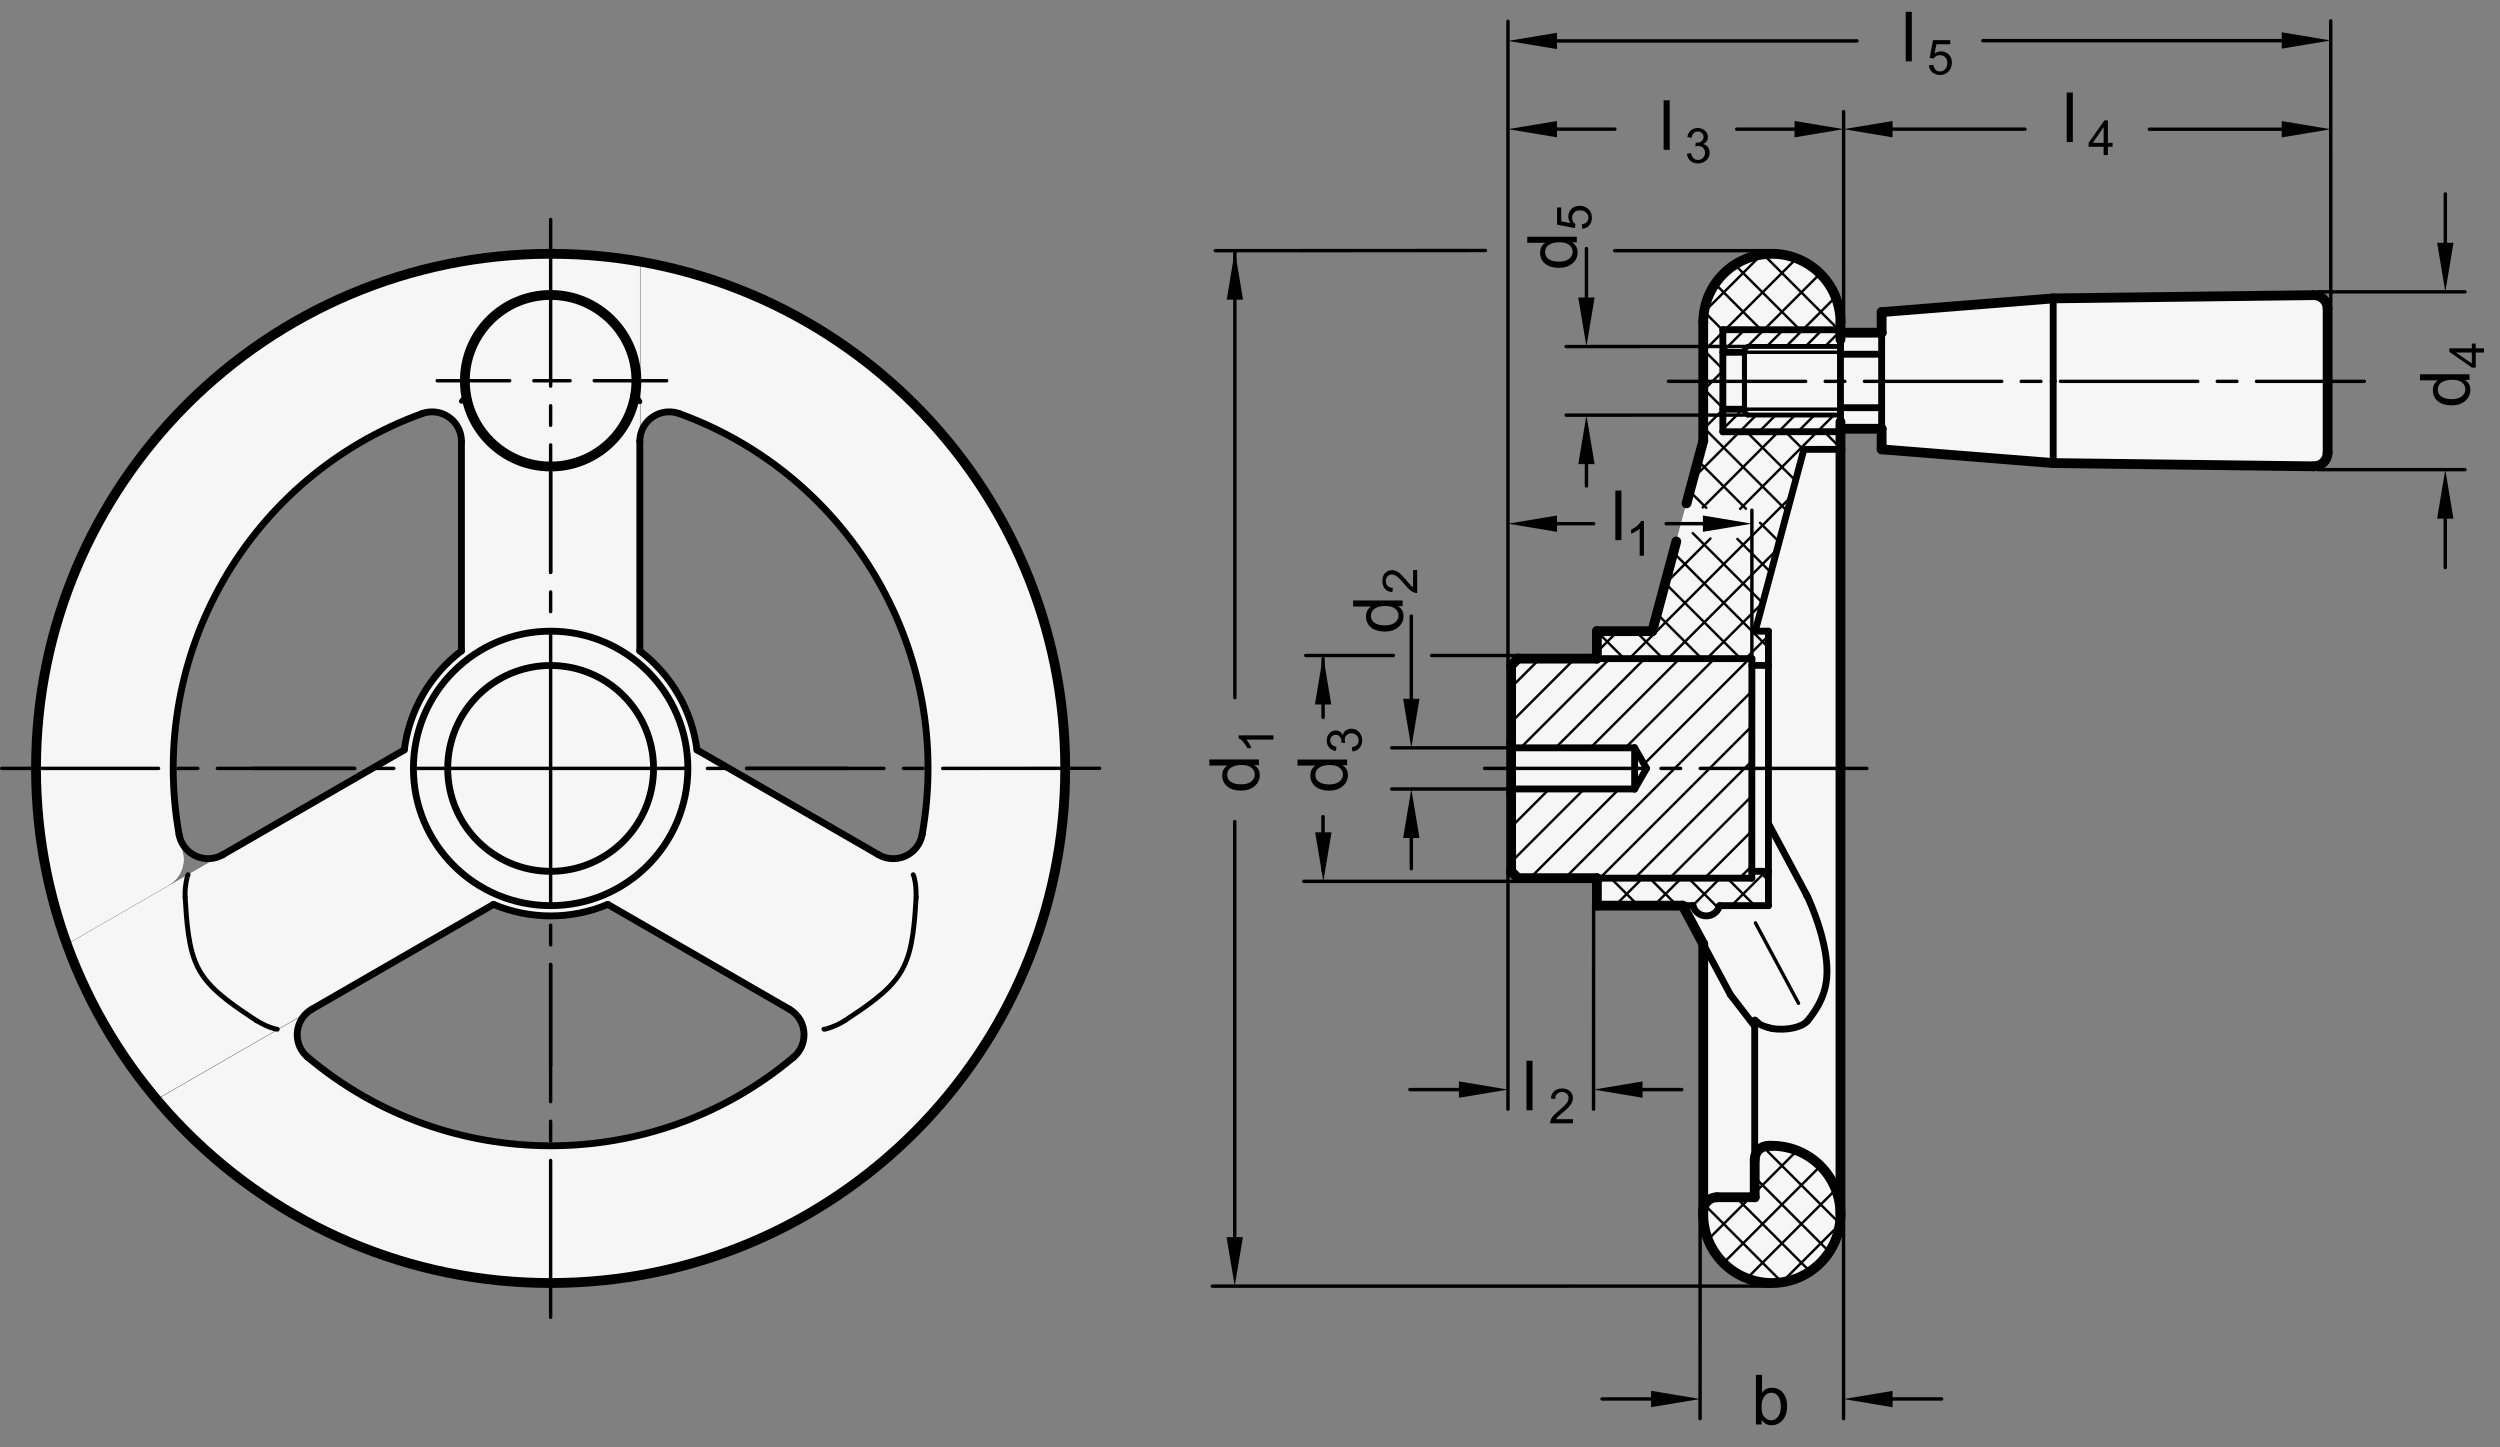 <?xml version="1.0" encoding="utf-8"?>
<!-- Generator: Adobe Illustrator 19.1.0, SVG Export Plug-In . SVG Version: 6.00 Build 0)  -->
<svg version="1.1" xmlns="http://www.w3.org/2000/svg" xmlns:xlink="http://www.w3.org/1999/xlink" x="0px" y="0px"
	 viewBox="0 0 361.488 209.265" enable-background="new 0 0 361.488 209.265" xml:space="preserve">
<rect x="0" y="0" width="361.488" height="209.265" fill="#808080" stroke="none"/>
<g id="MD_x5F_3_x5F_FUELLUNG_x5F_WS">
	<g id="LWPOLYLINE_3_">
		<path fill="#FFFFFF" d="M219.494,95.234l-0.992,0.992v29.764l0.992,0.992h11.409v3.969h12.404l2.974,5.549v38.6v0.496
			c0,5.479,4.442,9.921,9.921,9.921c5.479,0,9.921-4.442,9.921-9.921V61.998h5.953v2.976l24.803,1.984l37.676,0.471
			c1.096,0.014,1.995-0.864,2.009-1.959c0-0.008,0-0.017,0-0.025V44.66c0-1.096-0.888-1.984-1.984-1.984c-0.008,0-0.017,0-0.025,0
			l-37.676,0.471l-24.803,1.984v2.976h-5.953V46.62c0-5.479-4.442-9.921-9.921-9.921c-5.479,0-9.921,4.442-9.921,9.921v17.142
			l-7.37,27.504h-8.008v3.968H219.494z"/>
	</g>
	<g id="LWPOLYLINE_4_">
		<path fill="#FFFFFF" d="M26.436,123.325c-6.172-26.868,8.665-54.12,34.583-63.517c0.465-0.168,0.955-0.255,1.449-0.255
			c2.348,0,4.252,1.904,4.252,4.252v30.312c-4.567,3.467-7.546,8.626-8.265,14.315L9.704,136.58
			c2.966,8.141,7.331,15.701,12.898,22.339l48.752-28.147c5.286,2.222,11.244,2.222,16.529,0l26.251,15.156
			c0.428,0.247,0.81,0.567,1.128,0.945c1.512,1.797,1.28,4.479-0.517,5.991c-20.304,17.08-49.951,17.08-70.254,0
			c-0.101-0.085-0.198-0.175-0.291-0.269c-1.649-1.672-1.629-4.365,0.043-6.013l-21.55,12.445
			c26.465,31.439,73.406,35.471,104.845,9.005s35.471-73.406,9.005-104.845c-11.214-13.322-26.745-22.288-43.89-25.339l0,26.007
			c0-0.498,0.088-0.993,0.259-1.461c0.807-2.205,3.249-3.339,5.454-2.532c24.861,9.095,39.607,34.723,34.978,60.788
			c-0.086,0.487-0.257,0.954-0.504,1.382c-1.174,2.034-3.775,2.73-5.808,1.556l-26.251-15.156
			c-0.719-5.688-3.698-10.848-8.265-14.315V37.825C52.043,30.702,13.458,57.737,6.335,98.21
			c-2.258,12.827-1.109,26.022,3.332,38.266l14.752-8.517C26.036,127.026,26.855,125.145,26.436,123.325z"/>
	</g>
</g>
<g id="MD_x5F_3_x5F_FUELLUNG_x5F_GR">
	<g id="LWPOLYLINE">
		<path fill="#F6F6F6" d="M26.436,123.325c-6.172-26.868,8.665-54.12,34.583-63.517c0.465-0.168,0.955-0.255,1.449-0.255
			c2.348,0,4.252,1.904,4.252,4.252v30.312c-4.567,3.467-7.546,8.626-8.265,14.315L9.704,136.58
			c2.966,8.141,7.331,15.701,12.898,22.339l48.752-28.147c5.286,2.222,11.244,2.222,16.529,0l26.251,15.156
			c0.428,0.247,0.81,0.567,1.128,0.945c1.512,1.797,1.28,4.479-0.517,5.991c-20.304,17.08-49.951,17.08-70.254,0
			c-0.101-0.085-0.198-0.175-0.291-0.269c-1.649-1.672-1.629-4.365,0.043-6.013l-21.55,12.445
			c26.465,31.439,73.406,35.471,104.845,9.005s35.471-73.406,9.005-104.845c-11.214-13.322-26.745-22.288-43.89-25.339l0,26.007
			c0-0.498,0.088-0.993,0.259-1.461c0.807-2.205,3.249-3.339,5.454-2.532c24.861,9.095,39.607,34.723,34.978,60.788
			c-0.086,0.487-0.257,0.954-0.504,1.382c-1.174,2.034-3.775,2.73-5.808,1.556l-26.251-15.156
			c-0.719-5.688-3.698-10.848-8.265-14.315V37.825C52.043,30.702,13.458,57.737,6.335,98.21
			c-2.258,12.827-1.109,26.022,3.332,38.266l14.752-8.517C26.036,127.026,26.855,125.145,26.436,123.325z"/>
	</g>
	<g id="LWPOLYLINE_1_">
		<path fill="#F6F6F6" d="M219.494,95.234l-0.992,0.992v29.764l0.992,0.992h11.409v3.969h12.404l2.974,5.549v38.6v0.496
			c0,5.479,4.442,9.921,9.921,9.921c5.479,0,9.921-4.442,9.921-9.921V61.998h5.953v2.976l24.803,1.984l37.676,0.471
			c1.096,0.014,1.995-0.864,2.009-1.959c0-0.008,0-0.017,0-0.025V44.66c0-1.096-0.888-1.984-1.984-1.984c-0.008,0-0.017,0-0.025,0
			l-37.676,0.471l-24.803,1.984v2.976h-5.953V46.62c0-5.479-4.442-9.921-9.921-9.921c-5.479,0-9.921,4.442-9.921,9.921v17.142
			l-7.37,27.504h-8.008v3.968H219.494z"/>
	</g>
</g>
<g id="MD_x5F_2_x5F_BEMASSUNG">
	<g id="TEXT">
		<g>
			<path d="M221.599,160.543h-0.88v-7.165h0.88V160.543z"/>
		</g>
	</g>
	<g id="TEXT_1_">
		<g>
			<path d="M227.451,162.426h-3.322c0-0.283,0.099-0.569,0.296-0.858c0.197-0.29,0.566-0.652,1.107-1.088
				c0.33-0.265,0.626-0.543,0.886-0.833c0.26-0.291,0.391-0.584,0.391-0.878c0-0.253-0.09-0.462-0.269-0.628
				c-0.18-0.165-0.406-0.248-0.68-0.248c-0.276,0-0.508,0.085-0.694,0.255c-0.188,0.17-0.282,0.424-0.284,0.762l-0.633-0.072
				c0.039-0.47,0.206-0.829,0.501-1.077c0.296-0.249,0.67-0.373,1.124-0.373c0.493,0,0.877,0.136,1.151,0.408
				s0.412,0.602,0.412,0.987c0,0.321-0.115,0.647-0.347,0.977c-0.232,0.33-0.693,0.771-1.385,1.322
				c-0.362,0.29-0.603,0.54-0.722,0.749h2.467V162.426z"/>
		</g>
	</g>
	<g id="TEXT_2_">
		<g>
			<path d="M194.78,109.82v0.82h-0.66v0.02c0.521,0.316,0.782,0.793,0.782,1.432c0,0.636-0.252,1.166-0.755,1.592
				c-0.504,0.425-1.156,0.637-1.957,0.637c-0.838,0-1.499-0.199-1.984-0.601s-0.729-0.931-0.729-1.589
				c0-0.619,0.236-1.09,0.709-1.412v-0.02h-2.571v-0.879H194.78z M194.178,112c0-0.385-0.157-0.711-0.474-0.979
				c-0.316-0.267-0.795-0.4-1.437-0.4c-0.633,0-1.136,0.122-1.511,0.367c-0.374,0.244-0.562,0.594-0.562,1.051
				c0,0.455,0.183,0.801,0.55,1.033c0.366,0.232,0.848,0.35,1.444,0.35c0.43,0,0.794-0.063,1.092-0.188s0.522-0.3,0.672-0.525
				C194.104,112.483,194.178,112.247,194.178,112z"/>
		</g>
	</g>
	<g id="TEXT_3_">
		<g>
			<path d="M194.166,106.309c0.06-0.311,0.209-0.545,0.45-0.703c0.24-0.159,0.502-0.238,0.785-0.238c0.456,0,0.83,0.166,1.123,0.498
				c0.294,0.332,0.44,0.729,0.44,1.191c0,0.443-0.129,0.809-0.387,1.096s-0.599,0.455-1.023,0.502l-0.085-0.615
				c0.33-0.062,0.578-0.174,0.742-0.337s0.246-0.378,0.246-0.646c0-0.287-0.101-0.53-0.303-0.73
				c-0.202-0.199-0.448-0.299-0.74-0.299c-0.281,0-0.514,0.091-0.698,0.271c-0.185,0.182-0.277,0.418-0.277,0.711
				c0,0.118,0.021,0.264,0.065,0.434l-0.541-0.071c0-0.164-0.008-0.294-0.023-0.39c-0.017-0.096-0.055-0.203-0.116-0.322
				c-0.062-0.118-0.15-0.217-0.266-0.294s-0.258-0.116-0.43-0.116c-0.248,0-0.441,0.082-0.578,0.248s-0.205,0.356-0.205,0.572
				c0,0.25,0.079,0.451,0.236,0.607s0.382,0.256,0.674,0.297l-0.113,0.615c-0.436-0.08-0.762-0.256-0.979-0.528
				c-0.216-0.272-0.324-0.599-0.324-0.978c0-0.416,0.126-0.766,0.378-1.045s0.561-0.418,0.925-0.418c0.468,0,0.805,0.229,1.01,0.688
				H194.166z"/>
		</g>
	</g>
	<g id="LINE">
		
			<line stroke="#000000" stroke-width="0.496" stroke-linecap="round" stroke-linejoin="round" stroke-miterlimit="10" x1="218.502" y1="114.084" x2="201.233" y2="114.084"/>
	</g>
	<g id="LINE_1_">
		
			<line stroke="#000000" stroke-width="0.496" stroke-linecap="round" stroke-linejoin="round" stroke-miterlimit="10" x1="204.068" y1="121.171" x2="204.068" y2="125.613"/>
	</g>
	<g id="SOLID">
		<polygon points="202.887,121.171 204.068,114.084 205.249,121.171 		"/>
	</g>
	<g id="LINE_2_">
		
			<line stroke="#000000" stroke-width="0.496" stroke-linecap="round" stroke-linejoin="round" stroke-miterlimit="10" x1="219.561" y1="94.78" x2="207.007" y2="94.78"/>
	</g>
	<g id="LINE_3_">
		
			<line stroke="#000000" stroke-width="0.496" stroke-linecap="round" stroke-linejoin="round" stroke-miterlimit="10" x1="201.475" y1="94.78" x2="188.808" y2="94.78"/>
	</g>
	<g id="LINE_4_">
		
			<line stroke="#000000" stroke-width="0.496" stroke-linecap="round" stroke-linejoin="round" stroke-miterlimit="10" x1="219.489" y1="127.435" x2="188.515" y2="127.435"/>
	</g>
	<g id="LINE_5_">
		
			<line stroke="#000000" stroke-width="0.496" stroke-linecap="round" stroke-linejoin="round" stroke-miterlimit="10" x1="191.302" y1="118.081" x2="191.302" y2="125.876"/>
	</g>
	<g id="SOLID_1_">
		<polygon points="190.131,101.867 191.312,94.78 192.493,101.867 		"/>
	</g>
	<g id="SOLID_2_">
		<polygon points="190.168,120.349 191.349,127.435 192.531,120.349 		"/>
	</g>
	<g id="LINE_6_">
		
			<line stroke="#000000" stroke-width="0.496" stroke-linecap="round" stroke-linejoin="round" stroke-miterlimit="10" x1="253.315" y1="95.234" x2="253.315" y2="73.779"/>
	</g>
	<g id="LINE_7_">
		
			<line stroke="#000000" stroke-width="0.496" stroke-linecap="round" stroke-linejoin="round" stroke-miterlimit="10" x1="222.635" y1="75.722" x2="230.43" y2="75.722"/>
	</g>
	<g id="SOLID_3_">
		<polygon points="225.129,74.541 218.043,75.722 225.129,76.903 		"/>
	</g>
	<g id="LINE_8_">
		
			<line stroke="#000000" stroke-width="0.496" stroke-linecap="round" stroke-linejoin="round" stroke-miterlimit="10" x1="218.043" y1="125.99" x2="218.043" y2="160.384"/>
	</g>
	<g id="LINE_9_">
		
			<line stroke="#000000" stroke-width="0.496" stroke-linecap="round" stroke-linejoin="round" stroke-miterlimit="10" x1="230.43" y1="130.95" x2="230.418" y2="160.384"/>
	</g>
	<g id="LINE_10_">
		
			<line stroke="#000000" stroke-width="0.496" stroke-linecap="round" stroke-linejoin="round" stroke-miterlimit="10" x1="210.956" y1="157.55" x2="203.87" y2="157.55"/>
	</g>
	<g id="LINE_11_">
		
			<line stroke="#000000" stroke-width="0.496" stroke-linecap="round" stroke-linejoin="round" stroke-miterlimit="10" x1="237.504" y1="157.55" x2="243.174" y2="157.55"/>
	</g>
	<g id="SOLID_4_">
		<polygon points="210.956,156.368 218.043,157.55 210.956,158.731 		"/>
	</g>
	<g id="SOLID_5_">
		<polygon points="237.504,156.368 230.418,157.55 237.504,158.731 		"/>
	</g>
	<g id="LINE_12_">
		
			<line stroke="#000000" stroke-width="0.496" stroke-linecap="round" stroke-linejoin="round" stroke-miterlimit="10" x1="256.111" y1="36.245" x2="233.468" y2="36.245"/>
	</g>
	<g id="LINE_13_">
		
			<line stroke="#000000" stroke-width="0.496" stroke-linecap="round" stroke-linejoin="round" stroke-miterlimit="10" x1="214.795" y1="36.222" x2="175.722" y2="36.245"/>
	</g>
	<g id="LINE_14_">
		
			<line stroke="#000000" stroke-width="0.496" stroke-linecap="round" stroke-linejoin="round" stroke-miterlimit="10" x1="256.18" y1="185.964" x2="175.29" y2="185.971"/>
	</g>
	<g id="LINE_15_">
		
			<line stroke="#000000" stroke-width="0.496" stroke-linecap="round" stroke-linejoin="round" stroke-miterlimit="10" x1="178.536" y1="118.79" x2="178.536" y2="178.888"/>
	</g>
	<g id="SOLID_6_">
		<polygon points="177.375,43.331 178.556,36.245 179.737,43.331 		"/>
	</g>
	<g id="SOLID_7_">
		<polygon points="177.355,178.884 178.536,185.971 179.717,178.884 		"/>
	</g>
	<g id="LINE_16_">
		
			<line stroke="#000000" stroke-width="0.496" stroke-linecap="round" stroke-linejoin="round" stroke-miterlimit="10" x1="335.151" y1="42.198" x2="356.416" y2="42.198"/>
	</g>
	<g id="LINE_17_">
		
			<line stroke="#000000" stroke-width="0.496" stroke-linecap="round" stroke-linejoin="round" stroke-miterlimit="10" x1="335.143" y1="67.908" x2="356.41" y2="67.908"/>
	</g>
	<g id="LINE_18_">
		
			<line stroke="#000000" stroke-width="0.496" stroke-linecap="round" stroke-linejoin="round" stroke-miterlimit="10" x1="353.575" y1="82.067" x2="353.575" y2="74.994"/>
	</g>
	<g id="SOLID_8_">
		<polygon points="352.4,35.111 353.582,42.198 354.763,35.111 		"/>
	</g>
	<g id="SOLID_9_">
		<polygon points="352.394,74.994 353.575,67.908 354.756,74.994 		"/>
	</g>
	<g id="LINE_19_">
		
			<line stroke="#000000" stroke-width="0.496" stroke-linecap="round" stroke-linejoin="round" stroke-miterlimit="10" x1="225.129" y1="18.674" x2="233.492" y2="18.674"/>
	</g>
	<g id="SOLID_10_">
		<polygon points="225.129,17.493 218.043,18.674 225.129,19.855 		"/>
	</g>
	<g id="SOLID_11_">
		<polygon points="259.482,17.494 266.569,18.676 259.482,19.857 		"/>
	</g>
	<g id="LINE_20_">
		
			<line stroke="#000000" stroke-width="0.496" stroke-linecap="round" stroke-linejoin="round" stroke-miterlimit="10" x1="266.577" y1="46.638" x2="266.575" y2="16.138"/>
	</g>
	<g id="LINE_21_">
		
			<line stroke="#000000" stroke-width="0.496" stroke-linecap="round" stroke-linejoin="round" stroke-miterlimit="10" x1="273.655" y1="18.676" x2="292.789" y2="18.676"/>
	</g>
	<g id="SOLID_12_">
		<polygon points="273.655,17.494 266.569,18.676 273.655,19.857 		"/>
	</g>
	<g id="SOLID_13_">
		<polygon points="329.926,17.507 337.013,18.688 329.926,19.869 		"/>
	</g>
	<g id="LINE_22_">
		
			<line stroke="#000000" stroke-width="0.496" stroke-linecap="round" stroke-linejoin="round" stroke-miterlimit="10" x1="218.043" y1="96.223" x2="218.043" y2="3.083"/>
	</g>
	<g id="LINE_23_">
		
			<line stroke="#000000" stroke-width="0.496" stroke-linecap="round" stroke-linejoin="round" stroke-miterlimit="10" x1="337.017" y1="44.101" x2="337.012" y2="3.016"/>
	</g>
	<g id="LINE_24_">
		
			<line stroke="#000000" stroke-width="0.496" stroke-linecap="round" stroke-linejoin="round" stroke-miterlimit="10" x1="225.129" y1="5.918" x2="268.5" y2="5.918"/>
	</g>
	<g id="SOLID_14_">
		<polygon points="225.129,4.737 218.043,5.918 225.129,7.099 		"/>
	</g>
	<g id="SOLID_15_">
		<polygon points="329.926,4.669 337.013,5.85 329.926,7.032 		"/>
	</g>
	<g id="LINE_25_">
		
			<line stroke="#000000" stroke-width="0.496" stroke-linecap="round" stroke-linejoin="round" stroke-miterlimit="10" x1="245.828" y1="175.102" x2="245.825" y2="205.123"/>
	</g>
	<g id="LINE_26_">
		
			<line stroke="#000000" stroke-width="0.496" stroke-linecap="round" stroke-linejoin="round" stroke-miterlimit="10" x1="266.57" y1="175.513" x2="266.57" y2="205.132"/>
	</g>
	<g id="LINE_27_">
		
			<line stroke="#000000" stroke-width="0.496" stroke-linecap="round" stroke-linejoin="round" stroke-miterlimit="10" x1="238.739" y1="202.286" x2="231.653" y2="202.284"/>
	</g>
	<g id="SOLID_16_">
		<polygon points="238.74,201.105 245.826,202.288 238.739,203.467 		"/>
	</g>
	<g id="SOLID_17_">
		<polygon points="273.656,201.116 266.57,202.297 273.656,203.478 		"/>
	</g>
	<g id="LINE_28_">
		
			<line stroke="#000000" stroke-width="0.496" stroke-linecap="round" stroke-linejoin="round" stroke-miterlimit="10" x1="249.116" y1="50.098" x2="226.459" y2="50.111"/>
	</g>
	<g id="LINE_29_">
		
			<line stroke="#000000" stroke-width="0.496" stroke-linecap="round" stroke-linejoin="round" stroke-miterlimit="10" x1="249.116" y1="60.023" x2="226.459" y2="60.025"/>
	</g>
	<g id="LINE_30_">
		
			<line stroke="#000000" stroke-width="0.496" stroke-linecap="round" stroke-linejoin="round" stroke-miterlimit="10" x1="229.39" y1="43.024" x2="229.39" y2="35.937"/>
	</g>
	<g id="LINE_31_">
		
			<line stroke="#000000" stroke-width="0.496" stroke-linecap="round" stroke-linejoin="round" stroke-miterlimit="10" x1="229.39" y1="67.11" x2="229.39" y2="70.27"/>
	</g>
	<g id="SOLID_18_">
		<polygon points="228.209,43.024 229.39,50.11 230.571,43.024 		"/>
	</g>
	<g id="SOLID_19_">
		<polygon points="228.209,67.11 229.39,60.024 230.571,67.11 		"/>
	</g>
	<g id="LINE_32_">
		
			<line stroke="#000000" stroke-width="0.496" stroke-linecap="round" stroke-linejoin="round" stroke-miterlimit="10" x1="191.312" y1="95.234" x2="191.312" y2="103.732"/>
	</g>
	<g id="TEXT_4_">
		<g>
			<path d="M182.034,109.813v0.821h-0.66v0.02c0.521,0.316,0.782,0.794,0.782,1.433c0,0.635-0.252,1.165-0.755,1.59
				c-0.504,0.426-1.156,0.639-1.957,0.639c-0.838,0-1.499-0.201-1.984-0.602s-0.729-0.93-0.729-1.588
				c0-0.619,0.236-1.09,0.709-1.413v-0.02h-2.571v-0.88H182.034z M181.432,111.992c0-0.384-0.157-0.71-0.474-0.977
				c-0.316-0.268-0.795-0.401-1.437-0.401c-0.633,0-1.136,0.122-1.511,0.366c-0.374,0.244-0.562,0.596-0.562,1.051
				c0,0.457,0.183,0.801,0.55,1.034c0.366,0.233,0.848,0.35,1.444,0.35c0.43,0,0.794-0.063,1.092-0.188s0.522-0.301,0.672-0.525
				C181.358,112.477,181.432,112.24,181.432,111.992z"/>
		</g>
	</g>
	<g id="TEXT_5_">
		<g>
			<path d="M184.132,106.33v0.615h-3.924c0.292,0.309,0.539,0.72,0.742,1.235h-0.596c-0.34-0.71-0.76-1.192-1.262-1.45v-0.4H184.132
				z"/>
		</g>
	</g>
	<g id="LINE_33_">
		
			<line stroke="#000000" stroke-width="0.496" stroke-linecap="round" stroke-linejoin="round" stroke-miterlimit="10" x1="178.556" y1="36.262" x2="178.556" y2="100.875"/>
	</g>
	<g id="LINE_34_">
		
			<line stroke="#000000" stroke-width="0.496" stroke-linecap="round" stroke-linejoin="round" stroke-miterlimit="10" x1="353.582" y1="35.111" x2="353.582" y2="28.039"/>
	</g>
	<g id="TEXT_6_">
		<g>
			<path d="M357.08,54.115v0.821h-0.66v0.02c0.521,0.316,0.782,0.793,0.782,1.432c0,0.635-0.252,1.166-0.755,1.591
				c-0.504,0.425-1.156,0.638-1.957,0.638c-0.838,0-1.499-0.2-1.984-0.601s-0.729-0.93-0.729-1.588c0-0.619,0.236-1.09,0.709-1.413
				v-0.02h-2.571v-0.879H357.08z M356.478,56.294c0-0.384-0.157-0.71-0.474-0.978s-0.795-0.401-1.437-0.401
				c-0.633,0-1.136,0.122-1.511,0.367c-0.374,0.244-0.562,0.595-0.562,1.051s0.183,0.801,0.55,1.034
				c0.366,0.233,0.848,0.35,1.444,0.35c0.43,0,0.794-0.063,1.092-0.188s0.522-0.3,0.672-0.525
				C356.404,56.778,356.478,56.542,356.478,56.294z"/>
		</g>
	</g>
	<g id="TEXT_7_">
		<g>
			<path d="M357.981,49.686v0.677h1.197v0.616h-1.197v2.172h-0.568l-3.25-2.282v-0.506h3.25v-0.677H357.981z M357.413,50.979h-2.265
				v0.014l2.265,1.557V50.979z"/>
		</g>
	</g>
	<g id="TEXT_8_">
		<g>
			<path d="M227.997,34.23v0.821h-0.66v0.02c0.521,0.316,0.782,0.793,0.782,1.432c0,0.635-0.252,1.166-0.755,1.591
				c-0.504,0.425-1.156,0.638-1.957,0.638c-0.838,0-1.499-0.2-1.984-0.601s-0.729-0.93-0.729-1.588c0-0.619,0.236-1.09,0.709-1.413
				v-0.02h-2.571V34.23H227.997z M227.395,36.41c0-0.384-0.157-0.71-0.474-0.978s-0.795-0.401-1.437-0.401
				c-0.633,0-1.136,0.122-1.511,0.367c-0.374,0.244-0.562,0.595-0.562,1.051s0.183,0.801,0.55,1.034
				c0.366,0.233,0.848,0.35,1.444,0.35c0.43,0,0.794-0.063,1.092-0.188s0.522-0.3,0.672-0.525
				C227.321,36.894,227.395,36.657,227.395,36.41z"/>
		</g>
	</g>
	<g id="TEXT_9_">
		<g>
			<path d="M227.083,32.266c-0.21-0.306-0.315-0.623-0.315-0.951c0-0.417,0.148-0.781,0.443-1.091s0.689-0.465,1.182-0.465
				c0.498,0,0.92,0.157,1.268,0.472c0.349,0.315,0.522,0.728,0.522,1.238c0,0.417-0.118,0.779-0.354,1.084
				c-0.236,0.306-0.586,0.481-1.049,0.527l-0.048-0.643c0.317-0.052,0.554-0.164,0.71-0.335c0.156-0.171,0.234-0.382,0.234-0.633
				c0-0.313-0.118-0.565-0.354-0.759c-0.236-0.194-0.526-0.291-0.871-0.291c-0.352,0-0.628,0.1-0.831,0.298
				s-0.305,0.454-0.305,0.766c0,0.395,0.16,0.698,0.482,0.91l-0.068,0.582l-2.58-0.489v-2.487h0.596v1.998L227.083,32.266z"/>
		</g>
	</g>
	<g id="LINE_35_">
		
			<line stroke="#000000" stroke-width="0.496" stroke-linecap="round" stroke-linejoin="round" stroke-miterlimit="10" x1="251.12" y1="18.676" x2="259.482" y2="18.676"/>
	</g>
	<g id="LINE_36_">
		
			<line stroke="#000000" stroke-width="0.496" stroke-linecap="round" stroke-linejoin="round" stroke-miterlimit="10" x1="310.792" y1="18.688" x2="329.926" y2="18.688"/>
	</g>
	<g id="LINE_37_">
		
			<line stroke="#000000" stroke-width="0.496" stroke-linecap="round" stroke-linejoin="round" stroke-miterlimit="10" x1="286.712" y1="5.879" x2="330.083" y2="5.879"/>
	</g>
	<g id="TEXT_10_">
		<g>
			<path d="M241.431,21.667h-0.88v-7.165h0.88V21.667z"/>
		</g>
	</g>
	<g id="TEXT_11_">
		<g>
			<path d="M246.264,20.837c0.311,0.06,0.545,0.209,0.703,0.45c0.159,0.24,0.238,0.502,0.238,0.785c0,0.456-0.166,0.83-0.498,1.123
				c-0.332,0.294-0.729,0.44-1.192,0.44c-0.442,0-0.808-0.129-1.095-0.387s-0.455-0.599-0.503-1.023l0.616-0.085
				c0.062,0.33,0.174,0.578,0.337,0.742s0.378,0.246,0.645,0.246c0.287,0,0.531-0.101,0.73-0.303s0.3-0.448,0.3-0.74
				c0-0.281-0.091-0.514-0.272-0.698s-0.418-0.277-0.71-0.277c-0.118,0-0.264,0.021-0.435,0.065l0.072-0.541
				c0.164,0,0.294-0.008,0.39-0.023c0.096-0.017,0.203-0.055,0.321-0.116c0.119-0.062,0.217-0.15,0.295-0.266
				c0.077-0.115,0.116-0.258,0.116-0.43c0-0.248-0.083-0.441-0.248-0.578c-0.166-0.137-0.356-0.205-0.573-0.205
				c-0.249,0-0.451,0.079-0.607,0.236s-0.255,0.382-0.296,0.674l-0.615-0.113c0.079-0.436,0.256-0.762,0.528-0.979
				c0.272-0.216,0.598-0.324,0.977-0.324c0.417,0,0.766,0.126,1.045,0.378s0.419,0.561,0.419,0.925c0,0.468-0.229,0.805-0.688,1.01
				V20.837z"/>
		</g>
	</g>
	<g id="TEXT_12_">
		<g>
			<path d="M276.439,8.873h-0.88V1.708h0.88V8.873z"/>
		</g>
	</g>
	<g id="TEXT_13_">
		<g>
			<path d="M279.725,7.742c0.306-0.21,0.623-0.315,0.951-0.315c0.418,0,0.781,0.148,1.092,0.443c0.31,0.295,0.465,0.689,0.465,1.182
				c0,0.498-0.157,0.92-0.472,1.268c-0.315,0.349-0.728,0.522-1.238,0.522c-0.418,0-0.779-0.118-1.085-0.354
				s-0.481-0.586-0.526-1.049l0.643-0.048c0.053,0.317,0.164,0.554,0.335,0.71c0.172,0.156,0.383,0.234,0.634,0.234
				c0.313,0,0.565-0.118,0.759-0.354c0.194-0.236,0.291-0.526,0.291-0.871c0-0.352-0.1-0.628-0.298-0.831s-0.453-0.305-0.766-0.305
				c-0.396,0-0.698,0.16-0.91,0.482l-0.582-0.068l0.489-2.58h2.487v0.596h-1.998L279.725,7.742z"/>
		</g>
	</g>
	<g id="TEXT_14_">
		<g>
			<path d="M299.719,20.542h-0.88v-7.165h0.88V20.542z"/>
		</g>
	</g>
	<g id="TEXT_15_">
		<g>
			<path d="M305.469,21.228h-0.677v1.197h-0.616v-1.197h-2.173v-0.568l2.282-3.25h0.507v3.25h0.677V21.228z M304.176,20.659v-2.265
				h-0.014l-1.557,2.265H304.176z"/>
		</g>
	</g>
	<g id="TEXT_16_">
		<g>
			<path d="M234.451,78.098h-0.88v-7.165h0.88V78.098z"/>
		</g>
	</g>
	<g id="TEXT_17_">
		<g>
			<path d="M237.704,80.36h-0.615v-3.924c-0.309,0.292-0.72,0.539-1.235,0.742v-0.596c0.709-0.34,1.192-0.76,1.45-1.262h0.4V80.36z"
				/>
		</g>
	</g>
	<g id="LINE_38_">
		
			<line stroke="#000000" stroke-width="0.496" stroke-linecap="round" stroke-linejoin="round" stroke-miterlimit="10" x1="280.743" y1="202.281" x2="273.656" y2="202.281"/>
	</g>
	<g id="TEXT_18_">
		<g>
			<path d="M254.804,201.362c0.326-0.466,0.792-0.699,1.398-0.699c0.668,0,1.202,0.243,1.603,0.729
				c0.401,0.485,0.602,1.119,0.602,1.9c0,0.903-0.225,1.595-0.672,2.075c-0.448,0.48-0.973,0.721-1.571,0.721
				c-0.609,0-1.084-0.257-1.423-0.772h-0.02v0.65H253.9v-7.165h0.88v2.562H254.804z M256.094,205.364
				c0.408,0,0.744-0.175,1.01-0.525c0.266-0.35,0.398-0.841,0.398-1.473c0-0.609-0.122-1.093-0.367-1.449
				c-0.244-0.357-0.581-0.535-1.011-0.535c-0.424,0-0.766,0.184-1.024,0.552s-0.389,0.834-0.389,1.397
				c0,0.551,0.054,0.943,0.161,1.176c0.107,0.233,0.27,0.435,0.486,0.604C255.576,205.28,255.821,205.364,256.094,205.364z"/>
		</g>
	</g>
	<g id="TEXT_19_">
		<g>
			<path d="M202.819,86.823v0.821h-0.66v0.02c0.521,0.316,0.782,0.793,0.782,1.432c0,0.635-0.252,1.166-0.755,1.591
				c-0.504,0.425-1.156,0.638-1.957,0.638c-0.838,0-1.499-0.2-1.984-0.601s-0.729-0.93-0.729-1.588c0-0.619,0.236-1.09,0.709-1.413
				v-0.02h-2.571v-0.879H202.819z M202.217,89.002c0-0.384-0.157-0.71-0.474-0.978s-0.795-0.401-1.437-0.401
				c-0.633,0-1.136,0.122-1.511,0.367c-0.374,0.244-0.562,0.595-0.562,1.051s0.183,0.801,0.55,1.034
				c0.366,0.233,0.848,0.35,1.444,0.35c0.43,0,0.794-0.063,1.092-0.188s0.522-0.3,0.672-0.525
				C202.143,89.486,202.217,89.25,202.217,89.002z"/>
		</g>
	</g>
	<g id="TEXT_20_">
		<g>
			<path d="M204.918,82.428v3.322c-0.283,0-0.569-0.099-0.858-0.296c-0.29-0.197-0.652-0.566-1.088-1.107
				c-0.265-0.331-0.543-0.626-0.833-0.886c-0.291-0.26-0.584-0.39-0.878-0.39c-0.253,0-0.462,0.09-0.628,0.269
				c-0.165,0.179-0.248,0.406-0.248,0.679c0,0.276,0.085,0.508,0.255,0.695s0.424,0.282,0.762,0.284l-0.072,0.633
				c-0.47-0.039-0.829-0.206-1.077-0.501c-0.249-0.295-0.373-0.67-0.373-1.124c0-0.493,0.136-0.876,0.408-1.151
				c0.272-0.275,0.602-0.413,0.987-0.413c0.321,0,0.647,0.116,0.977,0.347c0.33,0.232,0.771,0.693,1.322,1.384
				c0.29,0.362,0.54,0.603,0.749,0.722v-2.467H204.918z"/>
		</g>
	</g>
	<g id="LINE_39_">
		
			<line stroke="#000000" stroke-width="0.496" stroke-linecap="round" stroke-linejoin="round" stroke-miterlimit="10" x1="218.502" y1="108.131" x2="201.233" y2="108.131"/>
	</g>
	<g id="LINE_40_">
		
			<line stroke="#000000" stroke-width="0.496" stroke-linecap="round" stroke-linejoin="round" stroke-miterlimit="10" x1="204.068" y1="101.045" x2="204.068" y2="89.083"/>
	</g>
	<g id="SOLID_20_">
		<polygon points="202.887,101.045 204.068,108.131 205.249,101.045 		"/>
	</g>
	<g id="LINE_41_">
		
			<line stroke="#000000" stroke-width="0.496" stroke-linecap="round" stroke-linejoin="round" stroke-miterlimit="10" x1="248.722" y1="75.718" x2="240.927" y2="75.718"/>
	</g>
	<g id="SOLID_21_">
		<polygon points="246.228,74.537 253.315,75.718 246.228,76.899 		"/>
	</g>
</g>
<g id="MD_x5F_1_x5F_100">
	<g id="CIRCLE">
		
			<path fill="none" stroke="#000000" stroke-width="1.417" stroke-linecap="round" stroke-linejoin="round" stroke-miterlimit="10" d="
			M5.209,111.108c0-41.095,33.314-74.409,74.409-74.409s74.409,33.314,74.409,74.409s-33.314,74.409-74.409,74.409
			S5.209,152.203,5.209,111.108L5.209,111.108z"/>
	</g>
	<g id="CIRCLE_1_">
		
			<path fill="none" stroke="#000000" stroke-width="1.417" stroke-linecap="round" stroke-linejoin="round" stroke-miterlimit="10" d="
			M67.217,55.053c0-6.849,5.552-12.402,12.402-12.402S92.02,48.203,92.02,55.053s-5.552,12.402-12.402,12.402
			S67.217,61.902,67.217,55.053L67.217,55.053z"/>
	</g>
	<g id="LINE_48_">
		
			<line fill="none" stroke="#000000" stroke-width="1.417" stroke-linecap="round" stroke-linejoin="round" stroke-miterlimit="10" x1="266.124" y1="175.596" x2="266.124" y2="64.974"/>
	</g>
	<g id="LINE_54_">
		
			<line fill="none" stroke="#000000" stroke-width="1.417" stroke-linecap="round" stroke-linejoin="round" stroke-miterlimit="10" x1="253.722" y1="173.116" x2="253.722" y2="167.659"/>
	</g>
	<g id="ARC_12_">
		
			<path fill="none" stroke="#000000" stroke-width="1.417" stroke-linecap="round" stroke-linejoin="round" stroke-miterlimit="10" d="
			M255.707,165.675c-1.096,0-1.984,0.888-1.984,1.984"/>
	</g>
	<g id="LINE_55_">
		
			<line fill="none" stroke="#000000" stroke-width="1.417" stroke-linecap="round" stroke-linejoin="round" stroke-miterlimit="10" x1="255.707" y1="165.675" x2="256.203" y2="165.675"/>
	</g>
	<g id="ARC_13_">
		
			<path fill="none" stroke="#000000" stroke-width="1.417" stroke-linecap="round" stroke-linejoin="round" stroke-miterlimit="10" d="
			M246.281,175.596c0,5.479,4.442,9.921,9.921,9.921c5.479,0,9.921-4.442,9.921-9.921c0-5.479-4.442-9.921-9.921-9.921"/>
	</g>
	<g id="LINE_56_">
		
			<line fill="none" stroke="#000000" stroke-width="1.417" stroke-linecap="round" stroke-linejoin="round" stroke-miterlimit="10" x1="246.281" y1="175.596" x2="246.281" y2="175.1"/>
	</g>
	<g id="ARC_14_">
		
			<path fill="none" stroke="#000000" stroke-width="1.417" stroke-linecap="round" stroke-linejoin="round" stroke-miterlimit="10" d="
			M248.266,173.116c-1.096,0-1.984,0.888-1.984,1.984"/>
	</g>
	<g id="LINE_57_">
		
			<line fill="none" stroke="#000000" stroke-width="1.417" stroke-linecap="round" stroke-linejoin="round" stroke-miterlimit="10" x1="248.266" y1="173.116" x2="253.722" y2="173.116"/>
	</g>
	<g id="ARC_16_">
		
			<path fill="none" stroke="#000000" stroke-width="1.417" stroke-linecap="round" stroke-linejoin="round" stroke-miterlimit="10" d="
			M266.124,46.62c0-5.479-4.442-9.921-9.921-9.921c-5.479,0-9.921,4.442-9.921,9.921"/>
	</g>
	<g id="LINE_63_">
		
			<line fill="none" stroke="#000000" stroke-width="1.417" stroke-linecap="round" stroke-linejoin="round" stroke-miterlimit="10" x1="218.502" y1="125.99" x2="218.502" y2="114.679"/>
	</g>
	<g id="LINE_68_">
		
			<line fill="none" stroke="#000000" stroke-width="1.417" stroke-linecap="round" stroke-linejoin="round" stroke-miterlimit="10" x1="218.502" y1="107.536" x2="218.502" y2="96.226"/>
	</g>
	<g id="LINE_69_">
		
			<line fill="none" stroke="#000000" stroke-width="1.417" stroke-linecap="round" stroke-linejoin="round" stroke-miterlimit="10" x1="218.502" y1="96.226" x2="219.494" y2="95.234"/>
	</g>
	<g id="LINE_70_">
		
			<line fill="none" stroke="#000000" stroke-width="1.417" stroke-linecap="round" stroke-linejoin="round" stroke-miterlimit="10" x1="219.494" y1="95.234" x2="230.903" y2="95.234"/>
	</g>
	<g id="LINE_71_">
		
			<line fill="none" stroke="#000000" stroke-width="1.417" stroke-linecap="round" stroke-linejoin="round" stroke-miterlimit="10" x1="230.903" y1="95.234" x2="230.903" y2="91.265"/>
	</g>
	<g id="LINE_72_">
		
			<line fill="none" stroke="#000000" stroke-width="1.417" stroke-linecap="round" stroke-linejoin="round" stroke-miterlimit="10" x1="230.903" y1="91.265" x2="238.912" y2="91.265"/>
	</g>
	<g id="LINE_73_">
		
			<line fill="none" stroke="#000000" stroke-width="1.417" stroke-linecap="round" stroke-linejoin="round" stroke-miterlimit="10" x1="246.281" y1="63.761" x2="246.281" y2="46.62"/>
	</g>
	<g id="LINE_77_">
		
			<line fill="none" stroke="#000000" stroke-width="1.417" stroke-linecap="round" stroke-linejoin="round" stroke-miterlimit="10" x1="243.308" y1="130.95" x2="230.903" y2="130.95"/>
	</g>
	<g id="LINE_78_">
		
			<line fill="none" stroke="#000000" stroke-width="1.417" stroke-linecap="round" stroke-linejoin="round" stroke-miterlimit="10" x1="230.903" y1="130.95" x2="230.903" y2="126.982"/>
	</g>
	<g id="LINE_79_">
		
			<line fill="none" stroke="#000000" stroke-width="1.417" stroke-linecap="round" stroke-linejoin="round" stroke-miterlimit="10" x1="230.903" y1="126.982" x2="219.494" y2="126.982"/>
	</g>
	<g id="LINE_80_">
		
			<line fill="none" stroke="#000000" stroke-width="1.417" stroke-linecap="round" stroke-linejoin="round" stroke-miterlimit="10" x1="219.494" y1="126.982" x2="218.502" y2="125.99"/>
	</g>
	<g id="LINE_81_">
		
			<line fill="none" stroke="#000000" stroke-width="1.417" stroke-linecap="round" stroke-linejoin="round" stroke-miterlimit="10" x1="266.124" y1="61.005" x2="266.124" y2="64.974"/>
	</g>
	<g id="LINE_82_">
		
			<line fill="none" stroke="#000000" stroke-width="1.417" stroke-linecap="round" stroke-linejoin="round" stroke-miterlimit="10" x1="266.124" y1="46.62" x2="266.124" y2="49.1"/>
	</g>
	<g id="LINE_84_">
		
			<line fill="none" stroke="#000000" stroke-width="1.417" stroke-linecap="round" stroke-linejoin="round" stroke-miterlimit="10" x1="238.912" y1="91.265" x2="242.387" y2="78.295"/>
	</g>
	<g id="LINE_85_">
		
			<line fill="none" stroke="#000000" stroke-width="1.417" stroke-linecap="round" stroke-linejoin="round" stroke-miterlimit="10" x1="243.863" y1="72.787" x2="246.281" y2="63.761"/>
	</g>
	<g id="LINE_88_">
		
			<line fill="none" stroke="#000000" stroke-width="1.417" stroke-linecap="round" stroke-linejoin="round" stroke-miterlimit="10" x1="246.281" y1="136.5" x2="246.281" y2="175.1"/>
	</g>
	<g id="LINE_89_">
		
			<line fill="none" stroke="#000000" stroke-width="1.417" stroke-linecap="round" stroke-linejoin="round" stroke-miterlimit="10" x1="218.502" y1="107.536" x2="218.502" y2="114.679"/>
	</g>
	<g id="LINE_92_">
		
			<line fill="none" stroke="#000000" stroke-width="1.417" stroke-linecap="round" stroke-linejoin="round" stroke-miterlimit="10" x1="272.077" y1="48.108" x2="272.077" y2="45.131"/>
	</g>
	<g id="LINE_93_">
		
			<line fill="none" stroke="#000000" stroke-width="1.417" stroke-linecap="round" stroke-linejoin="round" stroke-miterlimit="10" x1="272.077" y1="45.131" x2="296.88" y2="43.147"/>
	</g>
	<g id="LINE_94_">
		
			<line fill="none" stroke="#000000" stroke-width="1.417" stroke-linecap="round" stroke-linejoin="round" stroke-miterlimit="10" x1="296.88" y1="43.147" x2="334.556" y2="42.676"/>
	</g>
	<g id="LINE_95_">
		
			<line fill="none" stroke="#000000" stroke-width="1.417" stroke-linecap="round" stroke-linejoin="round" stroke-miterlimit="10" x1="336.565" y1="44.66" x2="336.565" y2="65.445"/>
	</g>
	<g id="ARC_17_">
		
			<path fill="none" stroke="#000000" stroke-width="1.417" stroke-linecap="round" stroke-linejoin="round" stroke-miterlimit="10" d="
			M334.556,67.429c1.096,0.014,1.995-0.864,2.009-1.959c0-0.008,0-0.017,0-0.025"/>
	</g>
	<g id="ARC_18_">
		
			<path fill="none" stroke="#000000" stroke-width="1.417" stroke-linecap="round" stroke-linejoin="round" stroke-miterlimit="10" d="
			M336.565,44.66c0-1.096-0.888-1.984-1.984-1.984c-0.008,0-0.017,0-0.025,0"/>
	</g>
	<g id="LINE_96_">
		
			<line fill="none" stroke="#000000" stroke-width="1.417" stroke-linecap="round" stroke-linejoin="round" stroke-miterlimit="10" x1="334.556" y1="67.429" x2="296.88" y2="66.958"/>
	</g>
	<g id="LINE_97_">
		
			<line fill="none" stroke="#000000" stroke-width="1.417" stroke-linecap="round" stroke-linejoin="round" stroke-miterlimit="10" x1="296.88" y1="66.958" x2="272.077" y2="64.974"/>
	</g>
	<g id="LINE_98_">
		
			<line fill="none" stroke="#000000" stroke-width="1.417" stroke-linecap="round" stroke-linejoin="round" stroke-miterlimit="10" x1="272.077" y1="64.974" x2="272.077" y2="61.998"/>
	</g>
	<g id="LINE_99_">
		
			<line fill="none" stroke="#000000" stroke-width="1.417" stroke-linecap="round" stroke-linejoin="round" stroke-miterlimit="10" x1="272.077" y1="61.998" x2="266.124" y2="61.998"/>
	</g>
	<g id="LINE_107_">
		
			<line fill="none" stroke="#000000" stroke-width="1.417" stroke-linecap="round" stroke-linejoin="round" stroke-miterlimit="10" x1="266.124" y1="48.108" x2="272.077" y2="48.108"/>
	</g>
	<g id="LINE_114_">
		
			<line fill="none" stroke="#000000" stroke-width="1.417" stroke-linecap="round" stroke-linejoin="round" stroke-miterlimit="10" x1="91.813" y1="57.309" x2="91.806" y2="57.305"/>
	</g>
	<g id="LINE_124_">
		
			<line fill="none" stroke="#000000" stroke-width="1.417" stroke-linecap="round" stroke-linejoin="round" stroke-miterlimit="10" x1="243.308" y1="130.95" x2="246.281" y2="136.5"/>
	</g>
</g>
<g id="MD_x5F_1_x5F_070">
	<g id="LINE_42_">
		
			<line fill="none" stroke="#000000" stroke-width="0.992" stroke-linecap="round" stroke-linejoin="round" stroke-miterlimit="10" x1="87.883" y1="130.772" x2="114.134" y2="145.929"/>
	</g>
	<g id="LINE_43_">
		
			<line fill="none" stroke="#000000" stroke-width="0.992" stroke-linecap="round" stroke-linejoin="round" stroke-miterlimit="10" x1="92.516" y1="94.118" x2="92.516" y2="63.806"/>
	</g>
	<g id="LINE_44_">
		
			<line fill="none" stroke="#000000" stroke-width="0.992" stroke-linecap="round" stroke-linejoin="round" stroke-miterlimit="10" x1="66.72" y1="63.806" x2="66.72" y2="94.118"/>
	</g>
	<g id="LINE_45_">
		
			<line fill="none" stroke="#000000" stroke-width="0.992" stroke-linecap="round" stroke-linejoin="round" stroke-miterlimit="10" x1="58.456" y1="108.433" x2="32.204" y2="123.589"/>
	</g>
	<g id="LINE_46_">
		
			<line fill="none" stroke="#000000" stroke-width="0.992" stroke-linecap="round" stroke-linejoin="round" stroke-miterlimit="10" x1="45.102" y1="145.929" x2="71.353" y2="130.772"/>
	</g>
	<g id="LINE_47_">
		
			<line fill="none" stroke="#000000" stroke-width="0.992" stroke-linecap="round" stroke-linejoin="round" stroke-miterlimit="10" x1="127.032" y1="123.589" x2="100.78" y2="108.433"/>
	</g>
	<g id="ARC">
		
			<path fill="none" stroke="#000000" stroke-width="0.992" stroke-linecap="round" stroke-linejoin="round" stroke-miterlimit="10" d="
			M100.78,108.433c-0.719-5.688-3.698-10.848-8.265-14.315"/>
	</g>
	<g id="ARC_1_">
		
			<path fill="none" stroke="#000000" stroke-width="0.992" stroke-linecap="round" stroke-linejoin="round" stroke-miterlimit="10" d="
			M66.72,94.118c-4.567,3.467-7.546,8.626-8.265,14.315"/>
	</g>
	<g id="ARC_2_">
		
			<path fill="none" stroke="#000000" stroke-width="0.992" stroke-linecap="round" stroke-linejoin="round" stroke-miterlimit="10" d="
			M71.353,130.772c5.286,2.222,11.244,2.222,16.529,0"/>
	</g>
	<g id="ARC_3_">
		
			<path fill="none" stroke="#000000" stroke-width="0.992" stroke-linecap="round" stroke-linejoin="round" stroke-miterlimit="10" d="
			M61.019,59.808c-24.944,9.043-39.767,34.718-35.127,60.842"/>
	</g>
	<g id="ARC_4_">
		
			<path fill="none" stroke="#000000" stroke-width="0.992" stroke-linecap="round" stroke-linejoin="round" stroke-miterlimit="10" d="
			M66.72,63.806c0-2.348-1.904-4.252-4.252-4.252c-0.494,0-0.985,0.086-1.449,0.255"/>
	</g>
	<g id="ARC_5_">
		
			<path fill="none" stroke="#000000" stroke-width="0.992" stroke-linecap="round" stroke-linejoin="round" stroke-miterlimit="10" d="
			M25.892,120.65c0.411,2.312,2.618,3.854,4.93,3.443c0.487-0.086,0.954-0.257,1.382-0.504"/>
	</g>
	<g id="ARC_6_">
		
			<path fill="none" stroke="#000000" stroke-width="0.992" stroke-linecap="round" stroke-linejoin="round" stroke-miterlimit="10" d="
			M44.491,152.865c20.304,17.08,49.951,17.08,70.254,0"/>
	</g>
	<g id="ARC_7_">
		
			<path fill="none" stroke="#000000" stroke-width="0.992" stroke-linecap="round" stroke-linejoin="round" stroke-miterlimit="10" d="
			M45.102,145.929c-2.034,1.174-2.73,3.775-1.556,5.808c0.247,0.428,0.567,0.81,0.945,1.128"/>
	</g>
	<g id="ARC_8_">
		
			<path fill="none" stroke="#000000" stroke-width="0.992" stroke-linecap="round" stroke-linejoin="round" stroke-miterlimit="10" d="
			M114.745,152.865c1.797-1.512,2.028-4.194,0.517-5.991c-0.318-0.378-0.7-0.698-1.128-0.945"/>
	</g>
	<g id="ARC_9_">
		
			<path fill="none" stroke="#000000" stroke-width="0.992" stroke-linecap="round" stroke-linejoin="round" stroke-miterlimit="10" d="
			M133.344,120.65c4.64-26.124-10.183-51.799-35.127-60.842"/>
	</g>
	<g id="ARC_10_">
		
			<path fill="none" stroke="#000000" stroke-width="0.992" stroke-linecap="round" stroke-linejoin="round" stroke-miterlimit="10" d="
			M98.217,59.808c-2.208-0.8-4.646,0.34-5.447,2.548c-0.168,0.465-0.255,0.955-0.255,1.449"/>
	</g>
	<g id="ARC_11_">
		
			<path fill="none" stroke="#000000" stroke-width="0.992" stroke-linecap="round" stroke-linejoin="round" stroke-miterlimit="10" d="
			M127.032,123.589c2.034,1.174,4.634,0.477,5.808-1.556c0.247-0.428,0.418-0.896,0.504-1.382"/>
	</g>
	<g id="CIRCLE_2_">
		
			<path fill="none" stroke="#000000" stroke-width="0.992" stroke-linecap="round" stroke-linejoin="round" stroke-miterlimit="10" d="
			M59.776,111.108c0-10.959,8.884-19.843,19.843-19.843s19.843,8.884,19.843,19.843s-8.884,19.843-19.843,19.843
			S59.776,122.067,59.776,111.108L59.776,111.108z"/>
	</g>
	<g id="CIRCLE_3_">
		
			<path fill="none" stroke="#000000" stroke-width="0.992" stroke-linecap="round" stroke-linejoin="round" stroke-miterlimit="10" d="
			M64.736,111.108c0-8.219,6.663-14.882,14.882-14.882S94.5,102.889,94.5,111.108s-6.663,14.882-14.882,14.882
			S64.736,119.327,64.736,111.108L64.736,111.108z"/>
	</g>
	<g id="LINE_49_">
		
			<line fill="none" stroke="#000000" stroke-width="0.992" stroke-linecap="round" stroke-linejoin="round" stroke-miterlimit="10" x1="261.223" y1="129.377" x2="255.707" y2="119.083"/>
	</g>
	<g id="LINE_50_">
		
			<line fill="none" stroke="#000000" stroke-width="0.992" stroke-linecap="round" stroke-linejoin="round" stroke-miterlimit="10" x1="260.838" y1="64.974" x2="266.124" y2="64.974"/>
	</g>
	<g id="LINE_51_">
		
			<line fill="none" stroke="#000000" stroke-width="0.992" stroke-linecap="round" stroke-linejoin="round" stroke-miterlimit="10" x1="260.838" y1="64.974" x2="253.794" y2="91.265"/>
	</g>
	<g id="LINE_52_">
		
			<line fill="none" stroke="#000000" stroke-width="0.992" stroke-linecap="round" stroke-linejoin="round" stroke-miterlimit="10" x1="253.794" y1="91.265" x2="255.707" y2="91.265"/>
	</g>
	<g id="LINE_53_">
		
			<line fill="none" stroke="#000000" stroke-width="0.992" stroke-linecap="round" stroke-linejoin="round" stroke-miterlimit="10" x1="255.707" y1="130.95" x2="248.636" y2="130.95"/>
	</g>
	<g id="LINE_58_">
		
			<line fill="none" stroke="#000000" stroke-width="0.992" stroke-linecap="round" stroke-linejoin="round" stroke-miterlimit="10" x1="255.707" y1="96.226" x2="253.314" y2="96.197"/>
	</g>
	<g id="LINE_59_">
		
			<line fill="none" stroke="#000000" stroke-width="0.992" stroke-linecap="round" stroke-linejoin="round" stroke-miterlimit="10" x1="253.302" y1="125.983" x2="255.707" y2="125.99"/>
	</g>
	<g id="LINE_60_">
		
			<line fill="none" stroke="#000000" stroke-width="0.992" stroke-linecap="round" stroke-linejoin="round" stroke-miterlimit="10" x1="255.707" y1="96.226" x2="255.707" y2="125.99"/>
	</g>
	<g id="ARC_15_">
		
			<path fill="none" stroke="#000000" stroke-width="0.992" stroke-linecap="round" stroke-linejoin="round" stroke-miterlimit="10" d="
			M244.793,130.95c0.274,1.061,1.356,1.699,2.417,1.425c0.699-0.18,1.245-0.726,1.425-1.425"/>
	</g>
	<g id="SPLINE_8_">
		
			<path fill="none" stroke="#000000" stroke-width="0.992" stroke-linecap="round" stroke-linejoin="round" stroke-miterlimit="10" d="
			M256.203,148.706c0.268,0.049,0.538,0.08,0.809,0.097s0.546,0.02,0.81,0.011c0.528-0.018,1.03-0.082,1.482-0.181
			c0.452-0.099,0.858-0.232,1.211-0.404c0.354-0.173,0.655-0.383,0.881-0.66"/>
	</g>
	<g id="SPLINE_9_">
		
			<path fill="none" stroke="#000000" stroke-width="0.992" stroke-linecap="round" stroke-linejoin="round" stroke-miterlimit="10" d="
			M261.395,147.57c0.392-0.479,0.752-0.967,1.077-1.475c0.325-0.508,0.616-1.036,0.866-1.604c0.125-0.284,0.24-0.578,0.342-0.888
			c0.102-0.31,0.192-0.632,0.265-0.971c0.073-0.338,0.131-0.693,0.17-1.069c0.02-0.188,0.034-0.382,0.044-0.582
			s0.015-0.405,0.014-0.612c-0.002-0.829-0.086-1.707-0.236-2.617c-0.075-0.455-0.166-0.914-0.268-1.368s-0.216-0.907-0.341-1.357
			c-0.249-0.901-0.538-1.794-0.862-2.678c-0.324-0.884-0.681-1.759-1.071-2.625"/>
	</g>
	<g id="LINE_61_">
		
			<line fill="none" stroke="#000000" stroke-width="0.992" stroke-linecap="round" stroke-linejoin="round" stroke-miterlimit="10" x1="261.395" y1="129.725" x2="261.182" y2="129.404"/>
	</g>
	<g id="SPLINE_10_">
		
			<path fill="none" stroke="#000000" stroke-width="0.992" stroke-linecap="round" stroke-linejoin="round" stroke-miterlimit="10" d="
			M255.707,148.589c0.162,0.048,0.327,0.087,0.496,0.118"/>
	</g>
	<g id="SPLINE_11_">
		
			<path fill="none" stroke="#000000" stroke-width="0.992" stroke-linecap="round" stroke-linejoin="round" stroke-miterlimit="10" d="
			M253.722,147.522c0-0.022,0.014-0.025,0.037-0.014s0.054,0.033,0.091,0.064c0.075,0.063,0.17,0.157,0.276,0.269"/>
	</g>
	<g id="SPLINE_12_">
		
			<path fill="none" stroke="#000000" stroke-width="0.992" stroke-linecap="round" stroke-linejoin="round" stroke-miterlimit="10" d="
			M254.127,147.841c0.14,0.147,0.324,0.273,0.583,0.394c0.129,0.061,0.278,0.12,0.444,0.178c0.166,0.058,0.353,0.116,0.553,0.175"/>
	</g>
	<g id="LINE_62_">
		
			<line fill="none" stroke="#000000" stroke-width="0.992" stroke-linecap="round" stroke-linejoin="round" stroke-miterlimit="10" x1="253.722" y1="147.522" x2="253.722" y2="167.659"/>
	</g>
	<g id="ELLIPSE">
		
			<path fill="none" stroke="#000000" stroke-width="0.992" stroke-linecap="round" stroke-linejoin="round" stroke-miterlimit="10" d="
			M250.201,143.814c1.199,1.57,2.374,3.096,3.521,4.573"/>
	</g>
	<g id="LINE_64_">
		
			<line fill="none" stroke="#000000" stroke-width="0.992" stroke-linecap="round" stroke-linejoin="round" stroke-miterlimit="10" x1="218.502" y1="114.084" x2="236.36" y2="114.084"/>
	</g>
	<g id="LINE_65_">
		
			<line fill="none" stroke="#000000" stroke-width="0.992" stroke-linecap="round" stroke-linejoin="round" stroke-miterlimit="10" x1="236.36" y1="114.084" x2="238.078" y2="111.108"/>
	</g>
	<g id="LINE_66_">
		
			<line fill="none" stroke="#000000" stroke-width="0.992" stroke-linecap="round" stroke-linejoin="round" stroke-miterlimit="10" x1="238.078" y1="111.108" x2="236.36" y2="108.131"/>
	</g>
	<g id="LINE_67_">
		
			<line fill="none" stroke="#000000" stroke-width="0.992" stroke-linecap="round" stroke-linejoin="round" stroke-miterlimit="10" x1="236.36" y1="108.131" x2="218.502" y2="108.131"/>
	</g>
	<g id="LINE_74_">
		
			<line fill="none" stroke="#000000" stroke-width="0.992" stroke-linecap="round" stroke-linejoin="round" stroke-miterlimit="10" x1="249.116" y1="47.675" x2="266.124" y2="47.683"/>
	</g>
	<g id="LINE_75_">
		
			<line fill="none" stroke="#000000" stroke-width="0.992" stroke-linecap="round" stroke-linejoin="round" stroke-miterlimit="10" x1="249.116" y1="62.433" x2="249.116" y2="47.675"/>
	</g>
	<g id="LINE_76_">
		
			<line fill="none" stroke="#000000" stroke-width="0.992" stroke-linecap="round" stroke-linejoin="round" stroke-miterlimit="10" x1="266.124" y1="62.423" x2="249.116" y2="62.433"/>
	</g>
	<g id="LINE_83_">
		
			<line fill="none" stroke="#000000" stroke-width="0.992" stroke-linecap="round" stroke-linejoin="round" stroke-miterlimit="10" x1="253.315" y1="95.234" x2="253.302" y2="126.982"/>
	</g>
	<g id="LINE_86_">
		
			<line fill="none" stroke="#000000" stroke-width="0.992" stroke-linecap="round" stroke-linejoin="round" stroke-miterlimit="10" x1="255.707" y1="125.99" x2="255.707" y2="130.95"/>
	</g>
	<g id="LINE_87_">
		
			<line fill="none" stroke="#000000" stroke-width="0.992" stroke-linecap="round" stroke-linejoin="round" stroke-miterlimit="10" x1="255.707" y1="91.265" x2="255.707" y2="96.226"/>
	</g>
	<g id="LINE_90_">
		
			<line fill="none" stroke="#000000" stroke-width="0.992" stroke-linecap="round" stroke-linejoin="round" stroke-miterlimit="10" x1="236.36" y1="108.131" x2="236.36" y2="114.084"/>
	</g>
	<g id="LINE_91_">
		
			<line fill="none" stroke="#000000" stroke-width="0.992" stroke-linecap="round" stroke-linejoin="round" stroke-miterlimit="10" x1="250.201" y1="143.814" x2="246.281" y2="136.5"/>
	</g>
	<g id="LINE_100_">
		
			<line fill="none" stroke="#000000" stroke-width="0.992" stroke-linecap="round" stroke-linejoin="round" stroke-miterlimit="10" x1="266.124" y1="61.998" x2="266.124" y2="60.013"/>
	</g>
	<g id="LINE_106_">
		
			<line fill="none" stroke="#000000" stroke-width="0.992" stroke-linecap="round" stroke-linejoin="round" stroke-miterlimit="10" x1="266.124" y1="50.092" x2="266.124" y2="48.108"/>
	</g>
	<g id="LINE_110_">
		
			<line fill="none" stroke="#000000" stroke-width="0.992" stroke-linecap="round" stroke-linejoin="round" stroke-miterlimit="10" x1="266.124" y1="59.17" x2="266.124" y2="61.005"/>
	</g>
	<g id="LINE_111_">
		
			<line fill="none" stroke="#000000" stroke-width="0.992" stroke-linecap="round" stroke-linejoin="round" stroke-miterlimit="10" x1="266.124" y1="49.1" x2="266.124" y2="50.935"/>
	</g>
	<g id="LINE_116_">
		
			<line fill="none" stroke="#000000" stroke-width="0.992" stroke-linecap="round" stroke-linejoin="round" stroke-miterlimit="10" x1="266.124" y1="50.935" x2="266.124" y2="59.17"/>
	</g>
	<g id="LINE_117_">
		
			<line fill="none" stroke="#000000" stroke-width="0.992" stroke-linecap="round" stroke-linejoin="round" stroke-miterlimit="10" x1="272.077" y1="48.108" x2="272.077" y2="61.998"/>
	</g>
	<g id="LINE_118_">
		
			<line fill="none" stroke="#000000" stroke-width="0.992" stroke-linecap="round" stroke-linejoin="round" stroke-miterlimit="10" x1="266.124" y1="51.219" x2="272.077" y2="51.218"/>
	</g>
	<g id="LINE_119_">
		
			<line fill="none" stroke="#000000" stroke-width="0.992" stroke-linecap="round" stroke-linejoin="round" stroke-miterlimit="10" x1="266.124" y1="58.947" x2="272.077" y2="58.949"/>
	</g>
	<g id="LINE_121_">
		
			<line fill="none" stroke="#000000" stroke-width="0.992" stroke-linecap="round" stroke-linejoin="round" stroke-miterlimit="10" x1="252.234" y1="50.935" x2="249.116" y2="50.94"/>
	</g>
	<g id="LINE_122_">
		
			<line fill="none" stroke="#000000" stroke-width="0.992" stroke-linecap="round" stroke-linejoin="round" stroke-miterlimit="10" x1="252.234" y1="59.17" x2="249.116" y2="59.174"/>
	</g>
	<g id="LINE_125_">
		
			<line fill="none" stroke="#000000" stroke-width="0.992" stroke-linecap="round" stroke-linejoin="round" stroke-miterlimit="10" x1="244.793" y1="130.95" x2="243.308" y2="130.95"/>
	</g>
	<g id="LINE_126_">
		
			<line fill="none" stroke="#000000" stroke-width="0.992" stroke-linecap="round" stroke-linejoin="round" stroke-miterlimit="10" x1="230.903" y1="126.982" x2="253.302" y2="126.982"/>
	</g>
	<g id="LINE_127_">
		
			<line fill="none" stroke="#000000" stroke-width="0.992" stroke-linecap="round" stroke-linejoin="round" stroke-miterlimit="10" x1="230.903" y1="95.234" x2="253.315" y2="95.234"/>
	</g>
	<g id="LINE_128_">
		
			<line fill="none" stroke="#000000" stroke-width="0.992" stroke-linecap="round" stroke-linejoin="round" stroke-miterlimit="10" x1="296.882" y1="55.127" x2="296.882" y2="43.147"/>
	</g>
	<g id="LINE_129_">
		
			<line fill="none" stroke="#000000" stroke-width="0.992" stroke-linecap="round" stroke-linejoin="round" stroke-miterlimit="10" x1="296.882" y1="66.958" x2="296.882" y2="55.127"/>
	</g>
</g>
<g id="MD_x5F_1_x5F_050">
	<g id="SPLINE">
		
			<path fill="none" stroke="#000000" stroke-width="0.709" stroke-linecap="round" stroke-linejoin="round" stroke-miterlimit="10" d="
			M66.72,58.021c0.02-0.002,0.012-0.004,0.008-0.01c-0.018-0.027,0.078-0.132,0.216-0.262c0.137-0.129,0.316-0.283,0.488-0.43"/>
	</g>
	<g id="SPLINE_1_">
		
			<path fill="none" stroke="#000000" stroke-width="0.709" stroke-linecap="round" stroke-linejoin="round" stroke-miterlimit="10" d="
			M27.195,126.481c0.009,0.018,0.002,0.012-0.004,0.012c-0.032,0-0.075,0.15-0.119,0.318c-0.025,0.096-0.05,0.197-0.076,0.312
			c-0.036,0.164-0.073,0.356-0.106,0.567c-0.033,0.21-0.064,0.439-0.088,0.683c-0.021,0.202-0.037,0.415-0.043,0.64
			c-0.005,0.229,0.001,0.471,0.008,0.712"/>
	</g>
	<g id="SPLINE_2_">
		
			<path fill="none" stroke="#000000" stroke-width="0.709" stroke-linecap="round" stroke-linejoin="round" stroke-miterlimit="10" d="
			M26.767,129.725c0.051,0.869,0.107,1.749,0.18,2.639c0.073,0.89,0.163,1.789,0.294,2.698c0.066,0.454,0.142,0.911,0.234,1.37
			c0.092,0.459,0.201,0.917,0.33,1.369c0.13,0.452,0.281,0.898,0.462,1.338c0.091,0.22,0.188,0.437,0.294,0.653
			s0.22,0.428,0.34,0.635c0.48,0.825,1.068,1.563,1.727,2.242c0.33,0.339,0.673,0.661,1.022,0.967
			c0.348,0.305,0.703,0.596,1.061,0.878c0.716,0.562,1.445,1.086,2.174,1.59c0.729,0.505,1.46,0.99,2.184,1.467"/>
	</g>
	<g id="SPLINE_3_">
		
			<path fill="none" stroke="#000000" stroke-width="0.709" stroke-linecap="round" stroke-linejoin="round" stroke-miterlimit="10" d="
			M37.07,147.57c0.48,0.269,0.96,0.539,1.387,0.733c0.414,0.189,0.779,0.308,1.084,0.401c0.232,0.07,0.429,0.125,0.493,0.115
			c0.023-0.004,0.029-0.016,0.053,0.005"/>
	</g>
	<g id="SPLINE_4_">
		
			<path fill="none" stroke="#000000" stroke-width="0.709" stroke-linecap="round" stroke-linejoin="round" stroke-miterlimit="10" d="
			M119.143,148.821c0.011-0.017,0.009-0.008,0.012-0.002c0.016,0.028,0.168-0.01,0.335-0.056c0.095-0.026,0.196-0.055,0.308-0.091
			c0.16-0.051,0.345-0.115,0.544-0.192c0.199-0.076,0.412-0.164,0.635-0.265c0.186-0.083,0.378-0.175,0.575-0.283
			c0.201-0.11,0.407-0.236,0.613-0.363"/>
	</g>
	<g id="SPLINE_5_">
		
			<path fill="none" stroke="#000000" stroke-width="0.709" stroke-linecap="round" stroke-linejoin="round" stroke-miterlimit="10" d="
			M122.166,147.57c0.727-0.479,1.462-0.967,2.196-1.475c0.734-0.508,1.468-1.036,2.19-1.604c0.361-0.284,0.718-0.578,1.07-0.888
			c0.351-0.31,0.694-0.632,1.02-0.971c0.326-0.338,0.637-0.693,0.927-1.069c0.145-0.188,0.285-0.382,0.418-0.582
			c0.134-0.2,0.261-0.405,0.38-0.612c0.475-0.829,0.82-1.707,1.078-2.617c0.129-0.455,0.236-0.914,0.326-1.368
			c0.09-0.454,0.165-0.907,0.23-1.357c0.129-0.901,0.218-1.794,0.29-2.678c0.072-0.884,0.128-1.759,0.179-2.625"/>
	</g>
	<g id="SPLINE_6_">
		
			<path fill="none" stroke="#000000" stroke-width="0.709" stroke-linecap="round" stroke-linejoin="round" stroke-miterlimit="10" d="
			M132.469,129.725c-0.007-0.55-0.014-1.101-0.058-1.568c-0.043-0.454-0.122-0.829-0.195-1.139
			c-0.055-0.236-0.106-0.434-0.147-0.484c-0.015-0.018-0.029-0.017-0.022-0.049"/>
	</g>
	<g id="SPLINE_7_">
		
			<path fill="none" stroke="#000000" stroke-width="0.709" stroke-linecap="round" stroke-linejoin="round" stroke-miterlimit="10" d="
			M91.813,57.309c0.087,0.068,0.205,0.178,0.315,0.282c0.093,0.088,0.18,0.171,0.238,0.235c0.087,0.096,0.106,0.147,0.15,0.26"/>
	</g>
	<g id="LINE_101_">
		
			<line fill="none" stroke="#000000" stroke-width="0.709" stroke-linecap="round" stroke-linejoin="round" stroke-miterlimit="10" x1="266.124" y1="60.013" x2="252.73" y2="60.013"/>
	</g>
	<g id="LINE_102_">
		
			<line fill="none" stroke="#000000" stroke-width="0.709" stroke-linecap="round" stroke-linejoin="round" stroke-miterlimit="10" x1="252.73" y1="60.013" x2="252.234" y2="59.517"/>
	</g>
	<g id="LINE_103_">
		
			<line fill="none" stroke="#000000" stroke-width="0.709" stroke-linecap="round" stroke-linejoin="round" stroke-miterlimit="10" x1="252.234" y1="59.517" x2="252.234" y2="50.588"/>
	</g>
	<g id="LINE_104_">
		
			<line fill="none" stroke="#000000" stroke-width="0.709" stroke-linecap="round" stroke-linejoin="round" stroke-miterlimit="10" x1="252.234" y1="50.588" x2="252.73" y2="50.092"/>
	</g>
	<g id="LINE_105_">
		
			<line fill="none" stroke="#000000" stroke-width="0.709" stroke-linecap="round" stroke-linejoin="round" stroke-miterlimit="10" x1="252.73" y1="50.092" x2="266.124" y2="50.092"/>
	</g>
	<g id="LINE_112_">
		
			<line fill="none" stroke="#000000" stroke-width="0.709" stroke-linecap="round" stroke-linejoin="round" stroke-miterlimit="10" x1="252.234" y1="50.935" x2="252.234" y2="59.17"/>
	</g>
</g>
<g id="MD_x5F_1_x5F_035">
	<g id="LINE_108_">
		
			<line fill="none" stroke="#000000" stroke-width="0.496" stroke-linecap="round" stroke-linejoin="round" stroke-miterlimit="10" x1="266.124" y1="50.935" x2="252.234" y2="50.935"/>
	</g>
	<g id="LINE_109_">
		
			<line fill="none" stroke="#000000" stroke-width="0.496" stroke-linecap="round" stroke-linejoin="round" stroke-miterlimit="10" x1="252.234" y1="59.17" x2="266.124" y2="59.17"/>
	</g>
	<g id="LINE_113_">
		
			<line fill="none" stroke="#000000" stroke-width="0.496" stroke-linecap="round" stroke-linejoin="round" stroke-miterlimit="10" x1="260.056" y1="145.071" x2="253.828" y2="133.449"/>
	</g>
	<g id="LINE_120_">
		
			<line fill="none" stroke="#000000" stroke-width="0.496" stroke-linecap="round" stroke-linejoin="round" stroke-miterlimit="10" x1="252.73" y1="50.092" x2="249.116" y2="50.098"/>
	</g>
	<g id="LINE_123_">
		
			<line fill="none" stroke="#000000" stroke-width="0.496" stroke-linecap="round" stroke-linejoin="round" stroke-miterlimit="10" x1="252.73" y1="60.013" x2="249.116" y2="60.02"/>
	</g>
	<g id="LINE_221_">
		
			<line fill="none" stroke="#000000" stroke-width="0.496" stroke-linecap="round" stroke-linejoin="round" stroke-miterlimit="10" x1="79.618" y1="111.108" x2="59.776" y2="111.108"/>
	</g>
	<g id="LINE_222_">
		
			<line fill="none" stroke="#000000" stroke-width="0.496" stroke-linecap="round" stroke-linejoin="round" stroke-miterlimit="10" x1="56.941" y1="111.108" x2="54.106" y2="111.108"/>
	</g>
	<g id="LINE_223_">
		
			<line fill="none" stroke="#000000" stroke-width="0.496" stroke-linecap="round" stroke-linejoin="round" stroke-miterlimit="10" x1="51.272" y1="111.108" x2="36.653" y2="111.108"/>
	</g>
	<g id="LINE_224_">
		
			<line fill="none" stroke="#000000" stroke-width="0.496" stroke-linecap="round" stroke-linejoin="round" stroke-miterlimit="10" x1="107.965" y1="111.109" x2="122.584" y2="111.109"/>
	</g>
	<g id="LINE_225_">
		
			<line fill="none" stroke="#000000" stroke-width="0.496" stroke-linecap="round" stroke-linejoin="round" stroke-miterlimit="10" x1="79.618" y1="111.108" x2="99.461" y2="111.108"/>
	</g>
	<g id="LINE_226_">
		
			<line fill="none" stroke="#000000" stroke-width="0.496" stroke-linecap="round" stroke-linejoin="round" stroke-miterlimit="10" x1="102.295" y1="111.108" x2="105.13" y2="111.108"/>
	</g>
	<g id="LINE_227_">
		
			<line fill="none" stroke="#000000" stroke-width="0.496" stroke-linecap="round" stroke-linejoin="round" stroke-miterlimit="10" x1="79.618" y1="111.108" x2="79.618" y2="130.95"/>
	</g>
	<g id="LINE_228_">
		
			<line fill="none" stroke="#000000" stroke-width="0.496" stroke-linecap="round" stroke-linejoin="round" stroke-miterlimit="10" x1="79.618" y1="111.108" x2="79.619" y2="91.265"/>
	</g>
	<g id="LINE_229_">
		
			<line fill="none" stroke="#000000" stroke-width="0.496" stroke-linecap="round" stroke-linejoin="round" stroke-miterlimit="10" x1="79.618" y1="139.454" x2="79.618" y2="154.073"/>
	</g>
	<g id="LINE_230_">
		
			<line fill="none" stroke="#000000" stroke-width="0.496" stroke-linecap="round" stroke-linejoin="round" stroke-miterlimit="10" x1="79.619" y1="82.761" x2="79.619" y2="68.142"/>
	</g>
	<g id="LINE_231_">
		
			<line fill="none" stroke="#000000" stroke-width="0.496" stroke-linecap="round" stroke-linejoin="round" stroke-miterlimit="10" x1="79.618" y1="133.785" x2="79.618" y2="136.62"/>
	</g>
	<g id="LINE_232_">
		
			<line fill="none" stroke="#000000" stroke-width="0.496" stroke-linecap="round" stroke-linejoin="round" stroke-miterlimit="10" x1="79.619" y1="88.431" x2="79.619" y2="85.596"/>
	</g>
	<g id="LINE_233_">
		
			<line fill="none" stroke="#000000" stroke-width="0.496" stroke-linecap="round" stroke-linejoin="round" stroke-miterlimit="10" x1="107.965" y1="111.109" x2="127.807" y2="111.109"/>
	</g>
	<g id="LINE_234_">
		
			<line fill="none" stroke="#000000" stroke-width="0.496" stroke-linecap="round" stroke-linejoin="round" stroke-miterlimit="10" x1="130.642" y1="111.109" x2="133.476" y2="111.109"/>
	</g>
	<g id="LINE_235_">
		
			<line fill="none" stroke="#000000" stroke-width="0.496" stroke-linecap="round" stroke-linejoin="round" stroke-miterlimit="10" x1="136.311" y1="111.109" x2="158.988" y2="111.091"/>
	</g>
	<g id="LINE_236_">
		
			<line fill="none" stroke="#000000" stroke-width="0.496" stroke-linecap="round" stroke-linejoin="round" stroke-miterlimit="10" x1="79.619" y1="82.761" x2="79.619" y2="64.336"/>
	</g>
	<g id="LINE_237_">
		
			<line fill="none" stroke="#000000" stroke-width="0.496" stroke-linecap="round" stroke-linejoin="round" stroke-miterlimit="10" x1="79.619" y1="61.501" x2="79.62" y2="58.667"/>
	</g>
	<g id="LINE_238_">
		
			<line fill="none" stroke="#000000" stroke-width="0.496" stroke-linecap="round" stroke-linejoin="round" stroke-miterlimit="10" x1="79.62" y1="55.832" x2="79.62" y2="31.738"/>
	</g>
	<g id="LINE_239_">
		
			<line fill="none" stroke="#000000" stroke-width="0.496" stroke-linecap="round" stroke-linejoin="round" stroke-miterlimit="10" x1="51.272" y1="111.108" x2="31.429" y2="111.108"/>
	</g>
	<g id="LINE_240_">
		
			<line fill="none" stroke="#000000" stroke-width="0.496" stroke-linecap="round" stroke-linejoin="round" stroke-miterlimit="10" x1="28.594" y1="111.108" x2="25.76" y2="111.108"/>
	</g>
	<g id="LINE_241_">
		
			<line fill="none" stroke="#000000" stroke-width="0.496" stroke-linecap="round" stroke-linejoin="round" stroke-miterlimit="10" x1="22.925" y1="111.108" x2="0.248" y2="111.108"/>
	</g>
	<g id="LINE_242_">
		
			<line fill="none" stroke="#000000" stroke-width="0.496" stroke-linecap="round" stroke-linejoin="round" stroke-miterlimit="10" x1="79.618" y1="139.454" x2="79.618" y2="159.297"/>
	</g>
	<g id="LINE_243_">
		
			<line fill="none" stroke="#000000" stroke-width="0.496" stroke-linecap="round" stroke-linejoin="round" stroke-miterlimit="10" x1="79.618" y1="162.131" x2="79.618" y2="164.966"/>
	</g>
	<g id="LINE_244_">
		
			<line fill="none" stroke="#000000" stroke-width="0.496" stroke-linecap="round" stroke-linejoin="round" stroke-miterlimit="10" x1="79.618" y1="167.801" x2="79.618" y2="190.478"/>
	</g>
	<g id="LINE_245_">
		
			<line fill="none" stroke="#000000" stroke-width="0.496" stroke-linecap="round" stroke-linejoin="round" stroke-miterlimit="10" x1="214.661" y1="111.108" x2="237.338" y2="111.108"/>
	</g>
	<g id="LINE_246_">
		
			<line fill="none" stroke="#000000" stroke-width="0.496" stroke-linecap="round" stroke-linejoin="round" stroke-miterlimit="10" x1="240.173" y1="111.108" x2="243.008" y2="111.109"/>
	</g>
	<g id="LINE_247_">
		
			<line fill="none" stroke="#000000" stroke-width="0.496" stroke-linecap="round" stroke-linejoin="round" stroke-miterlimit="10" x1="245.842" y1="111.109" x2="269.937" y2="111.109"/>
	</g>
	<g id="LINE_248_">
		
			<line fill="none" stroke="#000000" stroke-width="0.496" stroke-linecap="round" stroke-linejoin="round" stroke-miterlimit="10" x1="241.244" y1="55.141" x2="261.086" y2="55.142"/>
	</g>
	<g id="LINE_249_">
		
			<line fill="none" stroke="#000000" stroke-width="0.496" stroke-linecap="round" stroke-linejoin="round" stroke-miterlimit="10" x1="263.921" y1="55.142" x2="266.756" y2="55.142"/>
	</g>
	<g id="LINE_250_">
		
			<line fill="none" stroke="#000000" stroke-width="0.496" stroke-linecap="round" stroke-linejoin="round" stroke-miterlimit="10" x1="269.59" y1="55.142" x2="289.433" y2="55.143"/>
	</g>
	<g id="LINE_251_">
		
			<line fill="none" stroke="#000000" stroke-width="0.496" stroke-linecap="round" stroke-linejoin="round" stroke-miterlimit="10" x1="292.268" y1="55.143" x2="295.102" y2="55.143"/>
	</g>
	<g id="LINE_252_">
		
			<line fill="none" stroke="#000000" stroke-width="0.496" stroke-linecap="round" stroke-linejoin="round" stroke-miterlimit="10" x1="297.937" y1="55.143" x2="317.779" y2="55.143"/>
	</g>
	<g id="LINE_253_">
		
			<line fill="none" stroke="#000000" stroke-width="0.496" stroke-linecap="round" stroke-linejoin="round" stroke-miterlimit="10" x1="320.614" y1="55.143" x2="323.449" y2="55.143"/>
	</g>
	<g id="LINE_254_">
		
			<line fill="none" stroke="#000000" stroke-width="0.496" stroke-linecap="round" stroke-linejoin="round" stroke-miterlimit="10" x1="326.283" y1="55.144" x2="341.874" y2="55.144"/>
	</g>
</g>
<g id="MD_x5F_2_x5F_MITTELLINIE">
	<g id="LINE_115_">
		<path d="M96.399,55.301H85.921c-0.137,0-0.248-0.111-0.248-0.248s0.111-0.248,0.248-0.248h10.478c0.137,0,0.248,0.111,0.248,0.248
			S96.536,55.301,96.399,55.301z M82.429,55.301H77.19c-0.137,0-0.248-0.111-0.248-0.248s0.111-0.248,0.248-0.248h5.239
			c0.137,0,0.248,0.111,0.248,0.248S82.566,55.301,82.429,55.301z M73.698,55.301H63.221c-0.137,0-0.248-0.111-0.248-0.248
			s0.111-0.248,0.248-0.248h10.478c0.137,0,0.248,0.111,0.248,0.248S73.835,55.301,73.698,55.301z"/>
	</g>
</g>
<g id="MD_x5F_2_x5F_SCHRAFFUR">
	<g id="LINE_130_">
		
			<line fill="none" stroke="#000000" stroke-width="0.354" stroke-linecap="round" stroke-linejoin="round" stroke-miterlimit="10" x1="218.502" y1="99.396" x2="222.664" y2="95.234"/>
	</g>
	<g id="LINE_131_">
		
			<line fill="none" stroke="#000000" stroke-width="0.354" stroke-linecap="round" stroke-linejoin="round" stroke-miterlimit="10" x1="218.502" y1="104.447" x2="227.715" y2="95.234"/>
	</g>
	<g id="LINE_132_">
		
			<line fill="none" stroke="#000000" stroke-width="0.354" stroke-linecap="round" stroke-linejoin="round" stroke-miterlimit="10" x1="219.868" y1="108.131" x2="232.766" y2="95.234"/>
	</g>
	<g id="LINE_133_">
		
			<line fill="none" stroke="#000000" stroke-width="0.354" stroke-linecap="round" stroke-linejoin="round" stroke-miterlimit="10" x1="224.919" y1="108.131" x2="237.817" y2="95.234"/>
	</g>
	<g id="LINE_134_">
		
			<line fill="none" stroke="#000000" stroke-width="0.354" stroke-linecap="round" stroke-linejoin="round" stroke-miterlimit="10" x1="218.502" y1="119.6" x2="224.017" y2="114.084"/>
	</g>
	<g id="LINE_135_">
		
			<line fill="none" stroke="#000000" stroke-width="0.354" stroke-linecap="round" stroke-linejoin="round" stroke-miterlimit="10" x1="229.97" y1="108.131" x2="242.868" y2="95.234"/>
	</g>
	<g id="LINE_136_">
		
			<line fill="none" stroke="#000000" stroke-width="0.354" stroke-linecap="round" stroke-linejoin="round" stroke-miterlimit="10" x1="218.502" y1="124.651" x2="229.069" y2="114.084"/>
	</g>
	<g id="LINE_137_">
		
			<line fill="none" stroke="#000000" stroke-width="0.354" stroke-linecap="round" stroke-linejoin="round" stroke-miterlimit="10" x1="235.021" y1="108.131" x2="247.919" y2="95.234"/>
	</g>
	<g id="LINE_138_">
		
			<line fill="none" stroke="#000000" stroke-width="0.354" stroke-linecap="round" stroke-linejoin="round" stroke-miterlimit="10" x1="221.222" y1="126.982" x2="234.12" y2="114.084"/>
	</g>
	<g id="LINE_139_">
		
			<line fill="none" stroke="#000000" stroke-width="0.354" stroke-linecap="round" stroke-linejoin="round" stroke-miterlimit="10" x1="237.719" y1="110.485" x2="252.97" y2="95.234"/>
	</g>
	<g id="LINE_140_">
		
			<line fill="none" stroke="#000000" stroke-width="0.354" stroke-linecap="round" stroke-linejoin="round" stroke-miterlimit="10" x1="226.273" y1="126.982" x2="253.313" y2="99.942"/>
	</g>
	<g id="LINE_141_">
		
			<line fill="none" stroke="#000000" stroke-width="0.354" stroke-linecap="round" stroke-linejoin="round" stroke-miterlimit="10" x1="231.324" y1="126.982" x2="253.311" y2="104.995"/>
	</g>
	<g id="LINE_142_">
		
			<line fill="none" stroke="#000000" stroke-width="0.354" stroke-linecap="round" stroke-linejoin="round" stroke-miterlimit="10" x1="236.375" y1="126.982" x2="253.308" y2="110.049"/>
	</g>
	<g id="LINE_143_">
		
			<line fill="none" stroke="#000000" stroke-width="0.354" stroke-linecap="round" stroke-linejoin="round" stroke-miterlimit="10" x1="241.426" y1="126.982" x2="253.306" y2="115.102"/>
	</g>
	<g id="LINE_144_">
		
			<line fill="none" stroke="#000000" stroke-width="0.354" stroke-linecap="round" stroke-linejoin="round" stroke-miterlimit="10" x1="246.477" y1="126.982" x2="253.304" y2="120.155"/>
	</g>
	<g id="LINE_145_">
		
			<line fill="none" stroke="#000000" stroke-width="0.354" stroke-linecap="round" stroke-linejoin="round" stroke-miterlimit="10" x1="251.528" y1="126.982" x2="253.302" y2="125.208"/>
	</g>
	<g id="LINE_146_">
		
			<line fill="none" stroke="#000000" stroke-width="0.354" stroke-linecap="round" stroke-linejoin="round" stroke-miterlimit="10" x1="246.395" y1="45.125" x2="254.708" y2="36.812"/>
	</g>
	<g id="LINE_147_">
		
			<line fill="none" stroke="#000000" stroke-width="0.354" stroke-linecap="round" stroke-linejoin="round" stroke-miterlimit="10" x1="246.281" y1="50.85" x2="249.116" y2="48.016"/>
	</g>
	<g id="LINE_148_">
		
			<line fill="none" stroke="#000000" stroke-width="0.354" stroke-linecap="round" stroke-linejoin="round" stroke-miterlimit="10" x1="249.457" y1="47.675" x2="259.77" y2="37.362"/>
	</g>
	<g id="LINE_149_">
		
			<line fill="none" stroke="#000000" stroke-width="0.354" stroke-linecap="round" stroke-linejoin="round" stroke-miterlimit="10" x1="246.281" y1="56.463" x2="249.116" y2="53.628"/>
	</g>
	<g id="LINE_150_">
		
			<line fill="none" stroke="#000000" stroke-width="0.354" stroke-linecap="round" stroke-linejoin="round" stroke-miterlimit="10" x1="255.067" y1="47.677" x2="263.179" y2="39.565"/>
	</g>
	<g id="LINE_151_">
		
			<line fill="none" stroke="#000000" stroke-width="0.354" stroke-linecap="round" stroke-linejoin="round" stroke-miterlimit="10" x1="246.281" y1="62.075" x2="249.116" y2="59.24"/>
	</g>
	<g id="LINE_152_">
		
			<line fill="none" stroke="#000000" stroke-width="0.354" stroke-linecap="round" stroke-linejoin="round" stroke-miterlimit="10" x1="260.676" y1="47.68" x2="265.416" y2="42.94"/>
	</g>
	<g id="LINE_153_">
		
			<line fill="none" stroke="#000000" stroke-width="0.354" stroke-linecap="round" stroke-linejoin="round" stroke-miterlimit="10" x1="244.844" y1="69.124" x2="251.537" y2="62.431"/>
	</g>
	<g id="LINE_154_">
		
			<line fill="none" stroke="#000000" stroke-width="0.354" stroke-linecap="round" stroke-linejoin="round" stroke-miterlimit="10" x1="246.204" y1="73.377" x2="257.153" y2="62.428"/>
	</g>
	<g id="LINE_155_">
		
			<line fill="none" stroke="#000000" stroke-width="0.354" stroke-linecap="round" stroke-linejoin="round" stroke-miterlimit="10" x1="230.903" y1="94.29" x2="233.928" y2="91.265"/>
	</g>
	<g id="LINE_156_">
		
			<line fill="none" stroke="#000000" stroke-width="0.354" stroke-linecap="round" stroke-linejoin="round" stroke-miterlimit="10" x1="240.736" y1="84.458" x2="247.321" y2="77.872"/>
	</g>
	<g id="LINE_157_">
		
			<line fill="none" stroke="#000000" stroke-width="0.354" stroke-linecap="round" stroke-linejoin="round" stroke-miterlimit="10" x1="251.617" y1="73.577" x2="262.769" y2="62.425"/>
	</g>
	<g id="LINE_158_">
		
			<line fill="none" stroke="#000000" stroke-width="0.354" stroke-linecap="round" stroke-linejoin="round" stroke-miterlimit="10" x1="235.572" y1="95.234" x2="259.011" y2="71.795"/>
	</g>
	<g id="LINE_159_">
		
			<line fill="none" stroke="#000000" stroke-width="0.354" stroke-linecap="round" stroke-linejoin="round" stroke-miterlimit="10" x1="265.832" y1="64.974" x2="266.124" y2="64.682"/>
	</g>
	<g id="LINE_160_">
		
			<line fill="none" stroke="#000000" stroke-width="0.354" stroke-linecap="round" stroke-linejoin="round" stroke-miterlimit="10" x1="241.184" y1="95.234" x2="256.956" y2="79.462"/>
	</g>
	<g id="LINE_161_">
		
			<line fill="none" stroke="#000000" stroke-width="0.354" stroke-linecap="round" stroke-linejoin="round" stroke-miterlimit="10" x1="246.796" y1="95.234" x2="254.902" y2="87.128"/>
	</g>
	<g id="LINE_162_">
		
			<line fill="none" stroke="#000000" stroke-width="0.354" stroke-linecap="round" stroke-linejoin="round" stroke-miterlimit="10" x1="252.409" y1="95.234" x2="255.707" y2="91.936"/>
	</g>
	<g id="LINE_163_">
		
			<line fill="none" stroke="#000000" stroke-width="0.354" stroke-linecap="round" stroke-linejoin="round" stroke-miterlimit="10" x1="234.847" y1="95.234" x2="230.903" y2="91.291"/>
	</g>
	<g id="LINE_164_">
		
			<line fill="none" stroke="#000000" stroke-width="0.354" stroke-linecap="round" stroke-linejoin="round" stroke-miterlimit="10" x1="240.459" y1="95.234" x2="236.49" y2="91.265"/>
	</g>
	<g id="LINE_165_">
		
			<line fill="none" stroke="#000000" stroke-width="0.354" stroke-linecap="round" stroke-linejoin="round" stroke-miterlimit="10" x1="246.071" y1="95.234" x2="239.586" y2="88.749"/>
	</g>
	<g id="LINE_166_">
		
			<line fill="none" stroke="#000000" stroke-width="0.354" stroke-linecap="round" stroke-linejoin="round" stroke-miterlimit="10" x1="251.684" y1="95.234" x2="240.772" y2="84.322"/>
	</g>
	<g id="LINE_167_">
		
			<line fill="none" stroke="#000000" stroke-width="0.354" stroke-linecap="round" stroke-linejoin="round" stroke-miterlimit="10" x1="255.707" y1="93.644" x2="241.958" y2="79.896"/>
	</g>
	<g id="LINE_168_">
		
			<line fill="none" stroke="#000000" stroke-width="0.354" stroke-linecap="round" stroke-linejoin="round" stroke-miterlimit="10" x1="254.881" y1="87.207" x2="244.765" y2="77.091"/>
	</g>
	<g id="LINE_169_">
		
			<line fill="none" stroke="#000000" stroke-width="0.354" stroke-linecap="round" stroke-linejoin="round" stroke-miterlimit="10" x1="256.067" y1="82.78" x2="251.221" y2="77.934"/>
	</g>
	<g id="LINE_170_">
		
			<line fill="none" stroke="#000000" stroke-width="0.354" stroke-linecap="round" stroke-linejoin="round" stroke-miterlimit="10" x1="246.713" y1="73.426" x2="244.33" y2="71.043"/>
	</g>
	<g id="LINE_171_">
		
			<line fill="none" stroke="#000000" stroke-width="0.354" stroke-linecap="round" stroke-linejoin="round" stroke-miterlimit="10" x1="257.253" y1="78.354" x2="254.501" y2="75.602"/>
	</g>
	<g id="LINE_172_">
		
			<line fill="none" stroke="#000000" stroke-width="0.354" stroke-linecap="round" stroke-linejoin="round" stroke-miterlimit="10" x1="252.454" y1="73.555" x2="245.516" y2="66.617"/>
	</g>
	<g id="LINE_173_">
		
			<line fill="none" stroke="#000000" stroke-width="0.354" stroke-linecap="round" stroke-linejoin="round" stroke-miterlimit="10" x1="258.439" y1="73.928" x2="246.281" y2="61.77"/>
	</g>
	<g id="LINE_174_">
		
			<line fill="none" stroke="#000000" stroke-width="0.354" stroke-linecap="round" stroke-linejoin="round" stroke-miterlimit="10" x1="259.625" y1="69.501" x2="252.554" y2="62.431"/>
	</g>
	<g id="LINE_175_">
		
			<line fill="none" stroke="#000000" stroke-width="0.354" stroke-linecap="round" stroke-linejoin="round" stroke-miterlimit="10" x1="249.116" y1="58.992" x2="246.281" y2="56.158"/>
	</g>
	<g id="LINE_176_">
		
			<line fill="none" stroke="#000000" stroke-width="0.354" stroke-linecap="round" stroke-linejoin="round" stroke-miterlimit="10" x1="260.811" y1="65.075" x2="258.163" y2="62.427"/>
	</g>
	<g id="LINE_177_">
		
			<line fill="none" stroke="#000000" stroke-width="0.354" stroke-linecap="round" stroke-linejoin="round" stroke-miterlimit="10" x1="249.116" y1="53.38" x2="246.281" y2="50.545"/>
	</g>
	<g id="LINE_178_">
		
			<line fill="none" stroke="#000000" stroke-width="0.354" stroke-linecap="round" stroke-linejoin="round" stroke-miterlimit="10" x1="266.124" y1="64.776" x2="263.772" y2="62.424"/>
	</g>
	<g id="LINE_179_">
		
			<line fill="none" stroke="#000000" stroke-width="0.354" stroke-linecap="round" stroke-linejoin="round" stroke-miterlimit="10" x1="249.116" y1="47.768" x2="246.405" y2="45.057"/>
	</g>
	<g id="LINE_180_">
		
			<line fill="none" stroke="#000000" stroke-width="0.354" stroke-linecap="round" stroke-linejoin="round" stroke-miterlimit="10" x1="254.638" y1="47.677" x2="248" y2="41.039"/>
	</g>
	<g id="LINE_181_">
		
			<line fill="none" stroke="#000000" stroke-width="0.354" stroke-linecap="round" stroke-linejoin="round" stroke-miterlimit="10" x1="260.253" y1="47.68" x2="250.843" y2="38.27"/>
	</g>
	<g id="LINE_182_">
		
			<line fill="none" stroke="#000000" stroke-width="0.354" stroke-linecap="round" stroke-linejoin="round" stroke-miterlimit="10" x1="265.868" y1="47.682" x2="254.961" y2="36.776"/>
	</g>
	<g id="LINE_183_">
		
			<line fill="none" stroke="#000000" stroke-width="0.354" stroke-linecap="round" stroke-linejoin="round" stroke-miterlimit="10" x1="230.903" y1="127.964" x2="231.885" y2="126.982"/>
	</g>
	<g id="LINE_184_">
		
			<line fill="none" stroke="#000000" stroke-width="0.354" stroke-linecap="round" stroke-linejoin="round" stroke-miterlimit="10" x1="233.529" y1="130.95" x2="237.498" y2="126.982"/>
	</g>
	<g id="LINE_185_">
		
			<line fill="none" stroke="#000000" stroke-width="0.354" stroke-linecap="round" stroke-linejoin="round" stroke-miterlimit="10" x1="239.141" y1="130.95" x2="243.11" y2="126.982"/>
	</g>
	<g id="LINE_186_">
		
			<line fill="none" stroke="#000000" stroke-width="0.354" stroke-linecap="round" stroke-linejoin="round" stroke-miterlimit="10" x1="244.754" y1="130.95" x2="248.722" y2="126.982"/>
	</g>
	<g id="LINE_187_">
		
			<line fill="none" stroke="#000000" stroke-width="0.354" stroke-linecap="round" stroke-linejoin="round" stroke-miterlimit="10" x1="250.366" y1="130.95" x2="255.328" y2="125.989"/>
	</g>
	<g id="LINE_188_">
		
			<line fill="none" stroke="#000000" stroke-width="0.354" stroke-linecap="round" stroke-linejoin="round" stroke-miterlimit="10" x1="231.277" y1="130.95" x2="230.903" y2="130.577"/>
	</g>
	<g id="LINE_189_">
		
			<line fill="none" stroke="#000000" stroke-width="0.354" stroke-linecap="round" stroke-linejoin="round" stroke-miterlimit="10" x1="236.889" y1="130.95" x2="232.921" y2="126.982"/>
	</g>
	<g id="LINE_190_">
		
			<line fill="none" stroke="#000000" stroke-width="0.354" stroke-linecap="round" stroke-linejoin="round" stroke-miterlimit="10" x1="242.502" y1="130.95" x2="238.533" y2="126.982"/>
	</g>
	<g id="LINE_191_">
		
			<line fill="none" stroke="#000000" stroke-width="0.354" stroke-linecap="round" stroke-linejoin="round" stroke-miterlimit="10" x1="248.494" y1="131.331" x2="244.145" y2="126.982"/>
	</g>
	<g id="LINE_192_">
		
			<line fill="none" stroke="#000000" stroke-width="0.354" stroke-linecap="round" stroke-linejoin="round" stroke-miterlimit="10" x1="253.726" y1="130.95" x2="249.758" y2="126.982"/>
	</g>
	<g id="LINE_193_">
		
			<line fill="none" stroke="#000000" stroke-width="0.354" stroke-linecap="round" stroke-linejoin="round" stroke-miterlimit="10" x1="255.707" y1="127.318" x2="254.374" y2="125.986"/>
	</g>
	<g id="LINE_194_">
		
			<line fill="none" stroke="#000000" stroke-width="0.354" stroke-linecap="round" stroke-linejoin="round" stroke-miterlimit="10" x1="246.639" y1="173.964" x2="247.13" y2="173.473"/>
	</g>
	<g id="LINE_195_">
		
			<line fill="none" stroke="#000000" stroke-width="0.354" stroke-linecap="round" stroke-linejoin="round" stroke-miterlimit="10" x1="254.08" y1="166.523" x2="254.571" y2="166.032"/>
	</g>
	<g id="LINE_196_">
		
			<line fill="none" stroke="#000000" stroke-width="0.354" stroke-linecap="round" stroke-linejoin="round" stroke-miterlimit="10" x1="246.975" y1="179.24" x2="253.099" y2="173.116"/>
	</g>
	<g id="LINE_197_">
		
			<line fill="none" stroke="#000000" stroke-width="0.354" stroke-linecap="round" stroke-linejoin="round" stroke-miterlimit="10" x1="253.722" y1="172.493" x2="259.847" y2="166.368"/>
	</g>
	<g id="LINE_198_">
		
			<line fill="none" stroke="#000000" stroke-width="0.354" stroke-linecap="round" stroke-linejoin="round" stroke-miterlimit="10" x1="249.202" y1="182.626" x2="263.232" y2="168.595"/>
	</g>
	<g id="LINE_199_">
		
			<line fill="none" stroke="#000000" stroke-width="0.354" stroke-linecap="round" stroke-linejoin="round" stroke-miterlimit="10" x1="252.6" y1="184.84" x2="265.447" y2="171.993"/>
	</g>
	<g id="LINE_200_">
		
			<line fill="none" stroke="#000000" stroke-width="0.354" stroke-linecap="round" stroke-linejoin="round" stroke-miterlimit="10" x1="257.639" y1="185.413" x2="266.019" y2="177.033"/>
	</g>
	<g id="LINE_201_">
		
			<line fill="none" stroke="#000000" stroke-width="0.354" stroke-linecap="round" stroke-linejoin="round" stroke-miterlimit="10" x1="249.959" y1="183.307" x2="248.492" y2="181.839"/>
	</g>
	<g id="LINE_202_">
		
			<line fill="none" stroke="#000000" stroke-width="0.354" stroke-linecap="round" stroke-linejoin="round" stroke-miterlimit="10" x1="257.673" y1="185.408" x2="246.486" y2="174.221"/>
	</g>
	<g id="LINE_203_">
		
			<line fill="none" stroke="#000000" stroke-width="0.354" stroke-linecap="round" stroke-linejoin="round" stroke-miterlimit="10" x1="261.719" y1="183.842" x2="250.993" y2="173.116"/>
	</g>
	<g id="LINE_204_">
		
			<line fill="none" stroke="#000000" stroke-width="0.354" stroke-linecap="round" stroke-linejoin="round" stroke-miterlimit="10" x1="264.51" y1="181.02" x2="253.722" y2="170.233"/>
	</g>
	<g id="LINE_205_">
		
			<line fill="none" stroke="#000000" stroke-width="0.354" stroke-linecap="round" stroke-linejoin="round" stroke-miterlimit="10" x1="266.034" y1="176.932" x2="254.933" y2="165.831"/>
	</g>
	<g id="LINE_206_">
		
			<line fill="none" stroke="#000000" stroke-width="0.354" stroke-linecap="round" stroke-linejoin="round" stroke-miterlimit="10" x1="249.116" y1="59.24" x2="249.182" y2="59.174"/>
	</g>
	<g id="LINE_207_">
		
			<line fill="none" stroke="#000000" stroke-width="0.354" stroke-linecap="round" stroke-linejoin="round" stroke-miterlimit="10" x1="249.116" y1="62.047" x2="251.992" y2="59.17"/>
	</g>
	<g id="LINE_208_">
		
			<line fill="none" stroke="#000000" stroke-width="0.354" stroke-linecap="round" stroke-linejoin="round" stroke-miterlimit="10" x1="251.537" y1="62.431" x2="253.955" y2="60.013"/>
	</g>
	<g id="LINE_209_">
		
			<line fill="none" stroke="#000000" stroke-width="0.354" stroke-linecap="round" stroke-linejoin="round" stroke-miterlimit="10" x1="254.345" y1="62.43" x2="256.762" y2="60.013"/>
	</g>
	<g id="LINE_210_">
		
			<line fill="none" stroke="#000000" stroke-width="0.354" stroke-linecap="round" stroke-linejoin="round" stroke-miterlimit="10" x1="257.153" y1="62.428" x2="259.568" y2="60.013"/>
	</g>
	<g id="LINE_211_">
		
			<line fill="none" stroke="#000000" stroke-width="0.354" stroke-linecap="round" stroke-linejoin="round" stroke-miterlimit="10" x1="259.961" y1="62.426" x2="262.374" y2="60.013"/>
	</g>
	<g id="LINE_212_">
		
			<line fill="none" stroke="#000000" stroke-width="0.354" stroke-linecap="round" stroke-linejoin="round" stroke-miterlimit="10" x1="262.769" y1="62.425" x2="265.18" y2="60.013"/>
	</g>
	<g id="LINE_213_">
		
			<line fill="none" stroke="#000000" stroke-width="0.354" stroke-linecap="round" stroke-linejoin="round" stroke-miterlimit="10" x1="265.576" y1="62.423" x2="266.124" y2="61.876"/>
	</g>
	<g id="LINE_214_">
		
			<line fill="none" stroke="#000000" stroke-width="0.354" stroke-linecap="round" stroke-linejoin="round" stroke-miterlimit="10" x1="249.116" y1="48.016" x2="249.457" y2="47.675"/>
	</g>
	<g id="LINE_215_">
		
			<line fill="none" stroke="#000000" stroke-width="0.354" stroke-linecap="round" stroke-linejoin="round" stroke-miterlimit="10" x1="249.116" y1="50.822" x2="252.262" y2="47.676"/>
	</g>
	<g id="LINE_216_">
		
			<line fill="none" stroke="#000000" stroke-width="0.354" stroke-linecap="round" stroke-linejoin="round" stroke-miterlimit="10" x1="251.808" y1="50.936" x2="255.067" y2="47.677"/>
	</g>
	<g id="LINE_217_">
		
			<line fill="none" stroke="#000000" stroke-width="0.354" stroke-linecap="round" stroke-linejoin="round" stroke-miterlimit="10" x1="255.458" y1="50.092" x2="257.871" y2="47.679"/>
	</g>
	<g id="LINE_218_">
		
			<line fill="none" stroke="#000000" stroke-width="0.354" stroke-linecap="round" stroke-linejoin="round" stroke-miterlimit="10" x1="258.264" y1="50.092" x2="260.676" y2="47.68"/>
	</g>
	<g id="LINE_219_">
		
			<line fill="none" stroke="#000000" stroke-width="0.354" stroke-linecap="round" stroke-linejoin="round" stroke-miterlimit="10" x1="261.07" y1="50.092" x2="263.481" y2="47.681"/>
	</g>
	<g id="LINE_220_">
		
			<line fill="none" stroke="#000000" stroke-width="0.354" stroke-linecap="round" stroke-linejoin="round" stroke-miterlimit="10" x1="263.877" y1="50.092" x2="266.124" y2="47.845"/>
	</g>
</g>
</svg>
